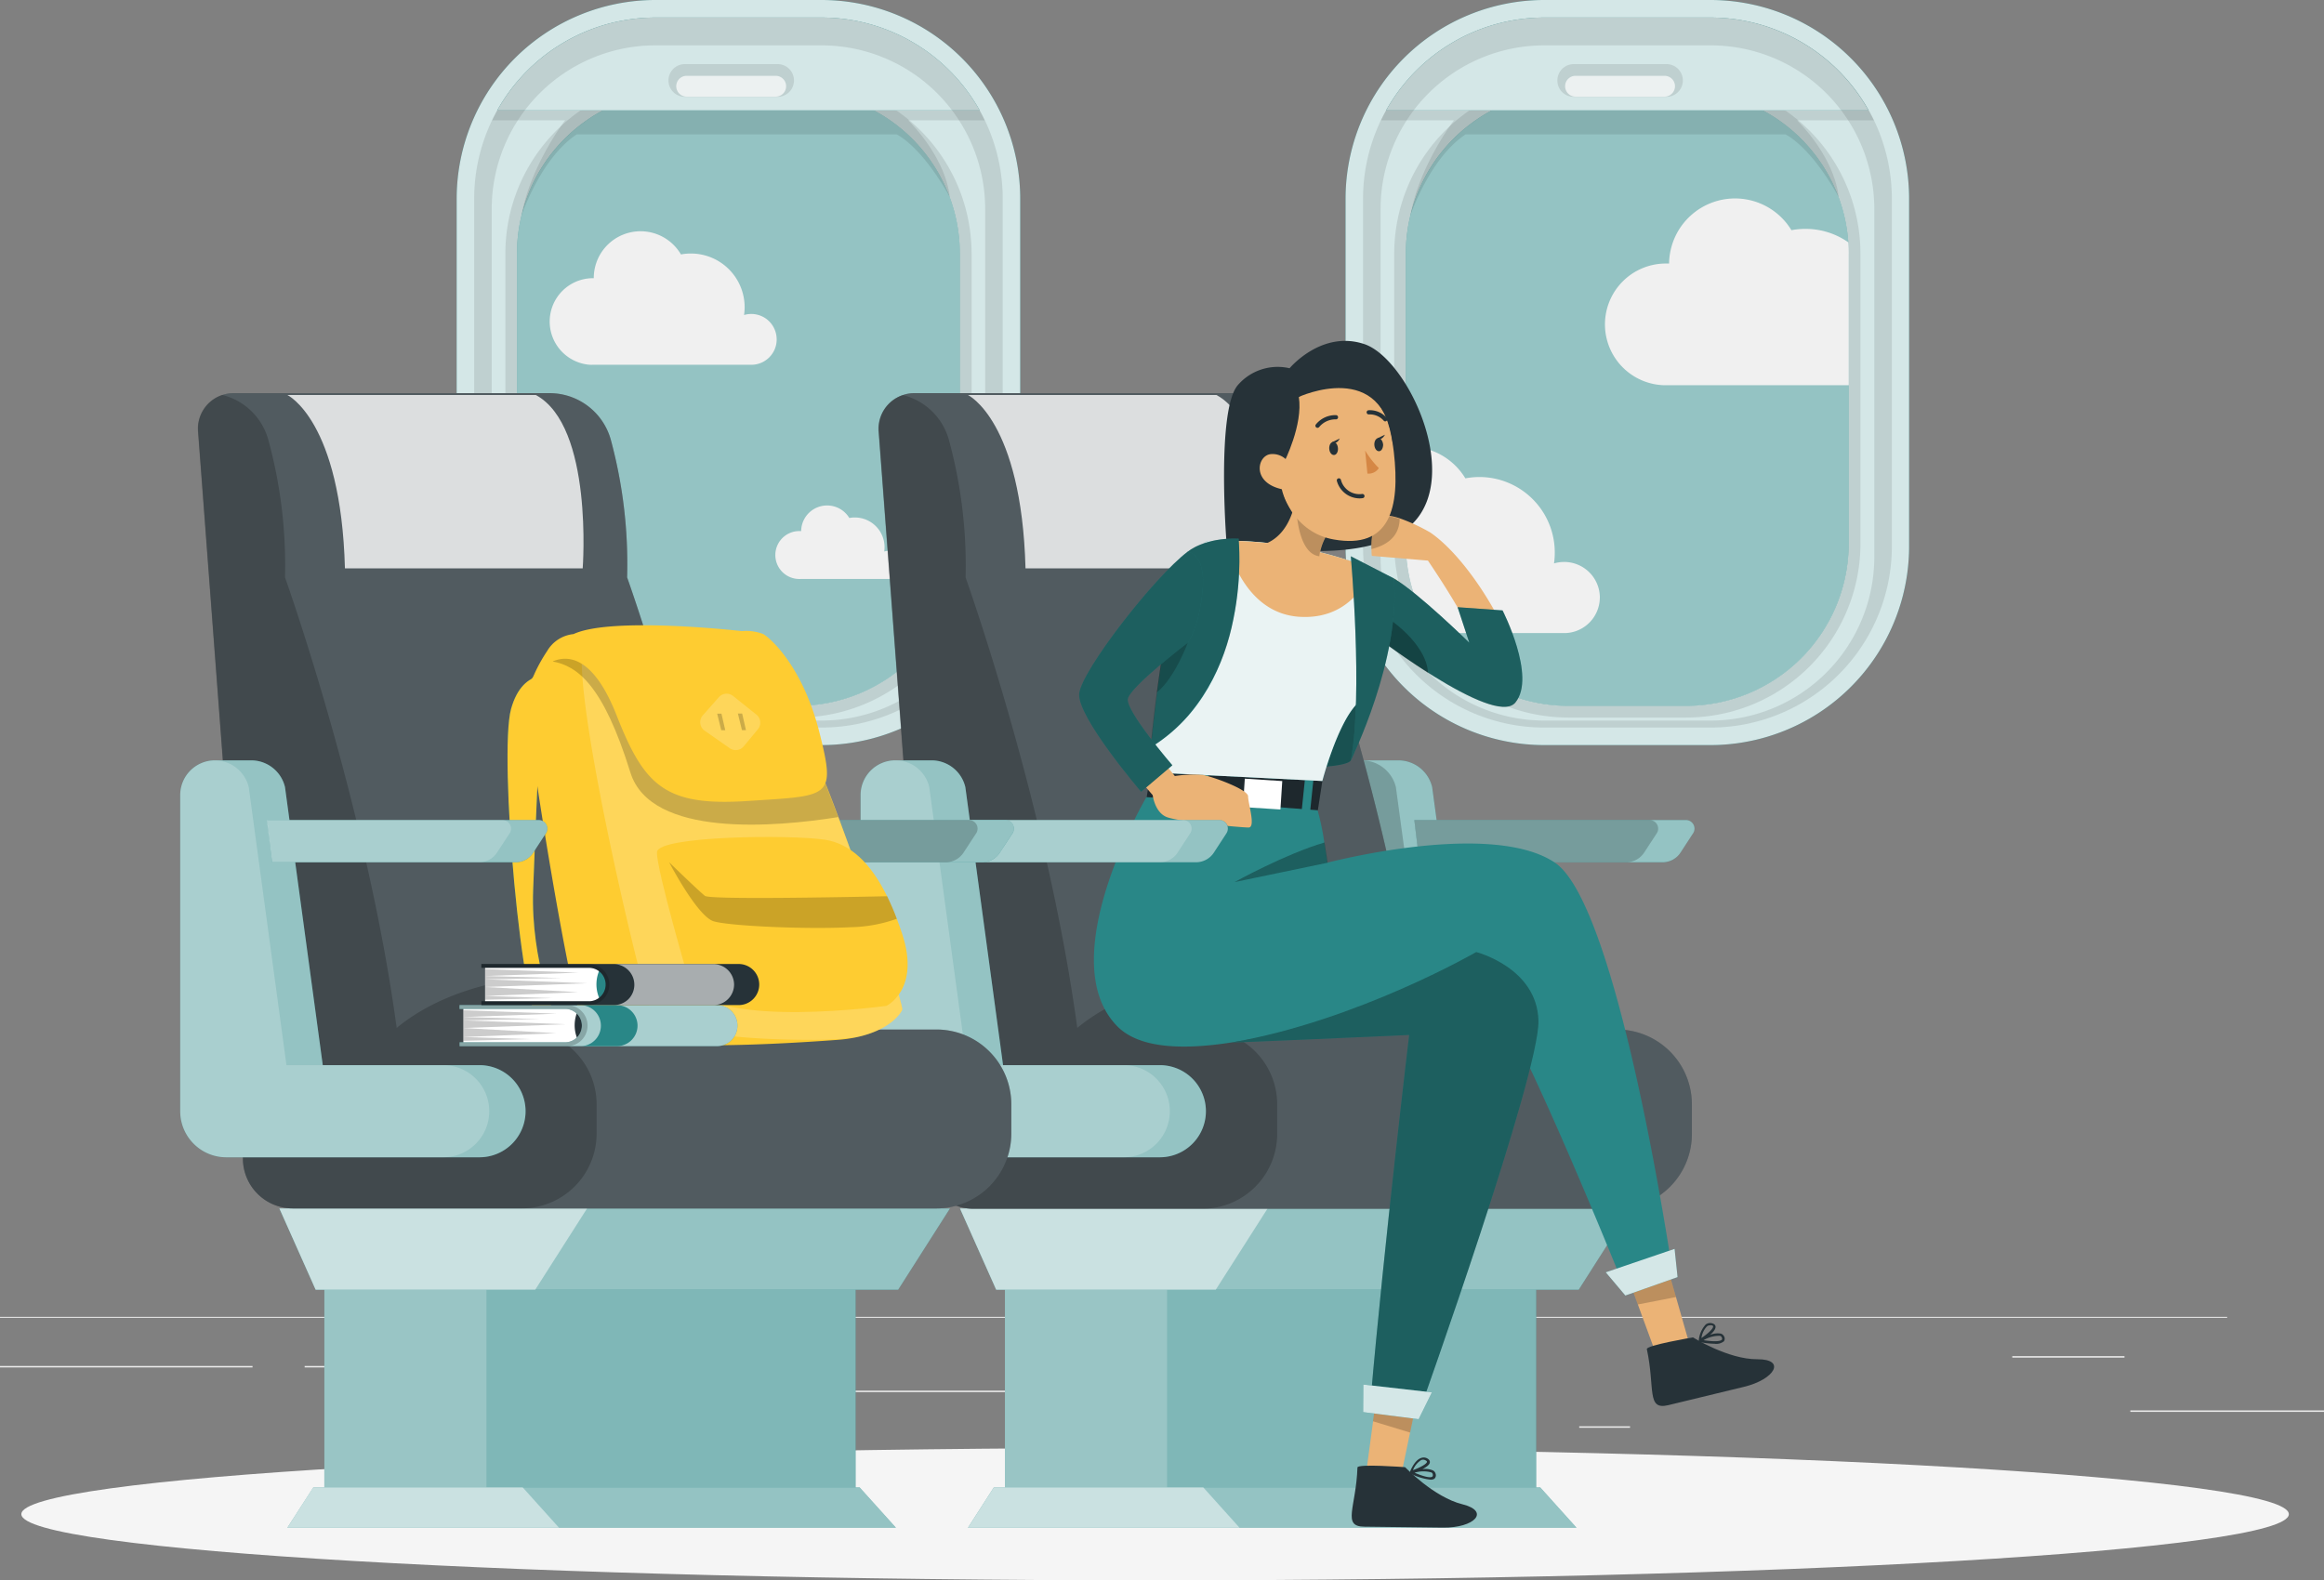 <svg xmlns="http://www.w3.org/2000/svg" xmlns:xlink="http://www.w3.org/1999/xlink" width="348.385" height="236.955" viewBox="0 0 348.385 236.955">
  <rect x="0" y="0" width="348.385" height="236.955" fill="#808080" stroke="none"/>
  <defs>
    <clipPath id="clip-path">
      <rect id="Rectángulo_2348" data-name="Rectángulo 2348" width="348.385" height="236.955" fill="none"/>
    </clipPath>
    <clipPath id="clip-path-3">
      <rect id="Rectángulo_2253" data-name="Rectángulo 2253" width="84.484" height="111.719" fill="none"/>
    </clipPath>
    <clipPath id="clip-path-4">
      <rect id="Rectángulo_2254" data-name="Rectángulo 2254" width="69.898" height="95.66" fill="none"/>
    </clipPath>
    <clipPath id="clip-path-5">
      <rect id="Rectángulo_2255" data-name="Rectángulo 2255" width="66.4" height="92.171" fill="none"/>
    </clipPath>
    <clipPath id="clip-path-6">
      <rect id="Rectángulo_2256" data-name="Rectángulo 2256" width="73.895" height="29.663" fill="none"/>
    </clipPath>
    <clipPath id="clip-path-7">
      <rect id="Rectángulo_2257" data-name="Rectángulo 2257" width="72.308" height="13.92" fill="none"/>
    </clipPath>
    <clipPath id="clip-path-8">
      <rect id="Rectángulo_2258" data-name="Rectángulo 2258" width="18.811" height="4.9" fill="none"/>
    </clipPath>
    <clipPath id="clip-path-9">
      <rect id="Rectángulo_2259" data-name="Rectángulo 2259" width="16.471" height="3.121" fill="none"/>
    </clipPath>
    <clipPath id="clip-path-10">
      <rect id="Rectángulo_2260" data-name="Rectángulo 2260" width="79.277" height="106.46" fill="none"/>
    </clipPath>
    <clipPath id="clip-path-14">
      <rect id="Rectángulo_2264" data-name="Rectángulo 2264" width="73.851" height="29.663" fill="none"/>
    </clipPath>
    <clipPath id="clip-path-15">
      <rect id="Rectángulo_2265" data-name="Rectángulo 2265" width="72.317" height="13.92" fill="none"/>
    </clipPath>
    <clipPath id="clip-path-17">
      <rect id="Rectángulo_2267" data-name="Rectángulo 2267" width="16.48" height="3.121" fill="none"/>
    </clipPath>
    <clipPath id="clip-path-18">
      <rect id="Rectángulo_2268" data-name="Rectángulo 2268" width="79.233" height="106.46" fill="none"/>
    </clipPath>
    <clipPath id="clip-path-19">
      <rect id="Rectángulo_2269" data-name="Rectángulo 2269" width="51.77" height="59.519" fill="none"/>
    </clipPath>
    <clipPath id="clip-path-20">
      <rect id="Rectángulo_2270" data-name="Rectángulo 2270" width="46.327" height="59.519" fill="none"/>
    </clipPath>
    <clipPath id="clip-path-21">
      <rect id="Rectángulo_2271" data-name="Rectángulo 2271" width="42.01" height="6.329" fill="none"/>
    </clipPath>
    <clipPath id="clip-path-22">
      <rect id="Rectángulo_2272" data-name="Rectángulo 2272" width="36.559" height="6.329" fill="none"/>
    </clipPath>
    <clipPath id="clip-path-23">
      <rect id="Rectángulo_2275" data-name="Rectángulo 2275" width="79.636" height="33.275" fill="none"/>
    </clipPath>
    <clipPath id="clip-path-24">
      <rect id="Rectángulo_2277" data-name="Rectángulo 2277" width="24.299" height="33.275" fill="none"/>
    </clipPath>
    <clipPath id="clip-path-25">
      <rect id="Rectángulo_2278" data-name="Rectángulo 2278" width="100.516" height="12.184" fill="none"/>
    </clipPath>
    <clipPath id="clip-path-26">
      <rect id="Rectángulo_2279" data-name="Rectángulo 2279" width="46.116" height="12.184" fill="none"/>
    </clipPath>
    <clipPath id="clip-path-27">
      <rect id="Rectángulo_2280" data-name="Rectángulo 2280" width="91.225" height="6.048" fill="none"/>
    </clipPath>
    <clipPath id="clip-path-28">
      <rect id="Rectángulo_2281" data-name="Rectángulo 2281" width="40.708" height="6.048" fill="none"/>
    </clipPath>
    <clipPath id="clip-path-29">
      <rect id="Rectángulo_2282" data-name="Rectángulo 2282" width="81.538" height="98.86" fill="none"/>
    </clipPath>
    <clipPath id="clip-path-30">
      <rect id="Rectángulo_2283" data-name="Rectángulo 2283" width="44.39" height="25.99" fill="none"/>
    </clipPath>
    <clipPath id="clip-path-31">
      <rect id="Rectángulo_2284" data-name="Rectángulo 2284" width="81.538" height="98.579" fill="none"/>
    </clipPath>
    <clipPath id="clip-path-32">
      <rect id="Rectángulo_2285" data-name="Rectángulo 2285" width="115.173" height="26.876" fill="none"/>
    </clipPath>
    <clipPath id="clip-path-33">
      <rect id="Rectángulo_2286" data-name="Rectángulo 2286" width="53.006" height="26.876" fill="none"/>
    </clipPath>
    <clipPath id="clip-path-34">
      <rect id="Rectángulo_2287" data-name="Rectángulo 2287" width="28.388" height="19.731" fill="none"/>
    </clipPath>
    <clipPath id="clip-path-35">
      <rect id="Rectángulo_2288" data-name="Rectángulo 2288" width="4.252" height="4.954" fill="none"/>
    </clipPath>
    <clipPath id="clip-path-36">
      <rect id="Rectángulo_2289" data-name="Rectángulo 2289" width="23.05" height="19.29" fill="none"/>
    </clipPath>
    <clipPath id="clip-path-37">
      <rect id="Rectángulo_2290" data-name="Rectángulo 2290" width="8.915" height="8.371" fill="none"/>
    </clipPath>
    <clipPath id="clip-path-38">
      <rect id="Rectángulo_2291" data-name="Rectángulo 2291" width="8.064" height="8.906" fill="none"/>
    </clipPath>
    <clipPath id="clip-path-39">
      <rect id="Rectángulo_2292" data-name="Rectángulo 2292" width="7.232" height="8.459" fill="none"/>
    </clipPath>
    <clipPath id="clip-path-40">
      <rect id="Rectángulo_2293" data-name="Rectángulo 2293" width="46.013" height="68.399" fill="none"/>
    </clipPath>
    <clipPath id="clip-path-41">
      <rect id="Rectángulo_2294" data-name="Rectángulo 2294" width="13.946" height="5.934" fill="none"/>
    </clipPath>
    <clipPath id="clip-path-42">
      <rect id="Rectángulo_2295" data-name="Rectángulo 2295" width="26.323" height="5.68" fill="none"/>
    </clipPath>
    <clipPath id="clip-path-43">
      <rect id="Rectángulo_2299" data-name="Rectángulo 2299" width="36.448" height="36.031" fill="none"/>
    </clipPath>
    <clipPath id="clip-path-44">
      <rect id="Rectángulo_2300" data-name="Rectángulo 2300" width="6.303" height="10.519" fill="none"/>
    </clipPath>
    <clipPath id="clip-path-45">
      <rect id="Rectángulo_2301" data-name="Rectángulo 2301" width="10.764" height="6.995" fill="none"/>
    </clipPath>
    <clipPath id="clip-path-46">
      <rect id="Rectángulo_2302" data-name="Rectángulo 2302" width="10.308" height="5.198" fill="none"/>
    </clipPath>
    <clipPath id="clip-path-47">
      <rect id="Rectángulo_2303" data-name="Rectángulo 2303" width="13.31" height="31.304" fill="none"/>
    </clipPath>
    <clipPath id="clip-path-48">
      <rect id="Rectángulo_2304" data-name="Rectángulo 2304" width="6.552" height="30.601" fill="none"/>
    </clipPath>
    <clipPath id="clip-path-49">
      <rect id="Rectángulo_2305" data-name="Rectángulo 2305" width="4.637" height="9.296" fill="none"/>
    </clipPath>
    <clipPath id="clip-path-50">
      <rect id="Rectángulo_2306" data-name="Rectángulo 2306" width="18.577" height="36.01" fill="none"/>
    </clipPath>
    <clipPath id="clip-path-53">
      <rect id="Rectángulo_2309" data-name="Rectángulo 2309" width="42.001" height="6.329" fill="none"/>
    </clipPath>
    <clipPath id="clip-path-54">
      <rect id="Rectángulo_2310" data-name="Rectángulo 2310" width="36.566" height="6.329" fill="none"/>
    </clipPath>
    <clipPath id="clip-path-55">
      <rect id="Rectángulo_2311" data-name="Rectángulo 2311" width="51.823" height="59.519" fill="none"/>
    </clipPath>
    <clipPath id="clip-path-56">
      <rect id="Rectángulo_2312" data-name="Rectángulo 2312" width="46.3" height="59.519" fill="none"/>
    </clipPath>
    <clipPath id="clip-path-57">
      <rect id="Rectángulo_2313" data-name="Rectángulo 2313" width="41.992" height="6.329" fill="none"/>
    </clipPath>
    <clipPath id="clip-path-58">
      <rect id="Rectángulo_2314" data-name="Rectángulo 2314" width="36.55" height="6.329" fill="none"/>
    </clipPath>
    <clipPath id="clip-path-59">
      <rect id="Rectángulo_2317" data-name="Rectángulo 2317" width="79.637" height="33.275" fill="none"/>
    </clipPath>
    <clipPath id="clip-path-64">
      <rect id="Rectángulo_2323" data-name="Rectángulo 2323" width="40.717" height="6.048" fill="none"/>
    </clipPath>
    <clipPath id="clip-path-65">
      <rect id="Rectángulo_2324" data-name="Rectángulo 2324" width="81.539" height="98.86" fill="none"/>
    </clipPath>
    <clipPath id="clip-path-66">
      <rect id="Rectángulo_2325" data-name="Rectángulo 2325" width="44.391" height="25.99" fill="none"/>
    </clipPath>
    <clipPath id="clip-path-67">
      <rect id="Rectángulo_2326" data-name="Rectángulo 2326" width="81.539" height="98.579" fill="none"/>
    </clipPath>
    <clipPath id="clip-path-68">
      <rect id="Rectángulo_2327" data-name="Rectángulo 2327" width="115.19" height="26.823" fill="none"/>
    </clipPath>
    <clipPath id="clip-path-69">
      <rect id="Rectángulo_2328" data-name="Rectángulo 2328" width="53.024" height="26.823" fill="none"/>
    </clipPath>
    <clipPath id="clip-path-70">
      <rect id="Rectángulo_2329" data-name="Rectángulo 2329" width="48.044" height="60.826" fill="none"/>
    </clipPath>
    <clipPath id="clip-path-71">
      <rect id="Rectángulo_2330" data-name="Rectángulo 2330" width="42.803" height="28.58" fill="none"/>
    </clipPath>
    <clipPath id="clip-path-72">
      <rect id="Rectángulo_2331" data-name="Rectángulo 2331" width="8.996" height="8.453" fill="none"/>
    </clipPath>
    <clipPath id="clip-path-73">
      <rect id="Rectángulo_2332" data-name="Rectángulo 2332" width="1.21" height="2.481" fill="none"/>
    </clipPath>
    <clipPath id="clip-path-74">
      <rect id="Rectángulo_2333" data-name="Rectángulo 2333" width="1.21" height="2.489" fill="none"/>
    </clipPath>
    <clipPath id="clip-path-75">
      <rect id="Rectángulo_2334" data-name="Rectángulo 2334" width="34.125" height="9.847" fill="none"/>
    </clipPath>
    <clipPath id="clip-path-76">
      <rect id="Rectángulo_2336" data-name="Rectángulo 2336" width="15.34" height="4.584" fill="none"/>
    </clipPath>
    <clipPath id="clip-path-77">
      <rect id="Rectángulo_2337" data-name="Rectángulo 2337" width="41.655" height="6.154" fill="none"/>
    </clipPath>
    <clipPath id="clip-path-78">
      <rect id="Rectángulo_2338" data-name="Rectángulo 2338" width="19.188" height="6.154" fill="none"/>
    </clipPath>
    <clipPath id="clip-path-80">
      <rect id="Rectángulo_2341" data-name="Rectángulo 2341" width="19.188" height="6.162" fill="none"/>
    </clipPath>
    <clipPath id="clip-path-81">
      <rect id="Rectángulo_2342" data-name="Rectángulo 2342" width="18.031" height="6.136" fill="none"/>
    </clipPath>
    <clipPath id="clip-path-84">
      <rect id="Rectángulo_2345" data-name="Rectángulo 2345" width="42.019" height="6.329" fill="none"/>
    </clipPath>
    <clipPath id="clip-path-85">
      <rect id="Rectángulo_2346" data-name="Rectángulo 2346" width="36.577" height="6.329" fill="none"/>
    </clipPath>
  </defs>
  <g id="Grupo_3454" data-name="Grupo 3454" clip-path="url(#clip-path)">
    <rect id="Rectángulo_2246" data-name="Rectángulo 2246" width="333.868" height="0.14" transform="translate(0 197.448)" fill="#ebebeb"/>
    <rect id="Rectángulo_2247" data-name="Rectángulo 2247" width="29.032" height="0.219" transform="translate(319.352 211.473)" fill="#ebebeb"/>
    <rect id="Rectángulo_2248" data-name="Rectángulo 2248" width="7.617" height="0.219" transform="translate(236.736 213.857)" fill="#ebebeb"/>
    <rect id="Rectángulo_2249" data-name="Rectángulo 2249" width="16.821" height="0.219" transform="translate(301.655 203.338)" fill="#ebebeb"/>
    <rect id="Rectángulo_2250" data-name="Rectángulo 2250" width="37.859" height="0.218" transform="translate(0 204.812)" fill="#ebebeb"/>
    <rect id="Rectángulo_2251" data-name="Rectángulo 2251" width="5.549" height="0.218" transform="translate(45.669 204.812)" fill="#ebebeb"/>
    <rect id="Rectángulo_2252" data-name="Rectángulo 2252" width="82.117" height="0.219" transform="translate(69.258 208.51)" fill="#ebebeb"/>
    <g id="Grupo_3453" data-name="Grupo 3453">
      <g id="Grupo_3452" data-name="Grupo 3452" clip-path="url(#clip-path)">
        <path id="Trazado_4132" data-name="Trazado 4132" d="M173.608,247.68c93.865,0,169.958,4.442,169.958,9.923s-76.093,9.923-169.958,9.923S3.65,263.083,3.65,257.6s76.093-9.923,169.958-9.923" transform="translate(-0.451 -30.571)" fill="#f5f5f5"/>
        <path id="Trazado_4133" data-name="Trazado 4133" d="M259.913,0H284.79a29.8,29.8,0,0,1,29.8,29.8V81.916a29.8,29.8,0,0,1-29.8,29.8H259.913a29.8,29.8,0,0,1-29.8-29.8V29.8A29.8,29.8,0,0,1,259.913,0" transform="translate(-28.402)" fill="#298787"/>
        <g id="Grupo_3205" data-name="Grupo 3205" transform="translate(201.708)" opacity="0.8" style="mix-blend-mode: normal;isolation: isolate">
          <g id="Grupo_3204" data-name="Grupo 3204">
            <g id="Grupo_3203" data-name="Grupo 3203" clip-path="url(#clip-path-3)">
              <path id="Trazado_4134" data-name="Trazado 4134" d="M259.913,0H284.79a29.8,29.8,0,0,1,29.8,29.8V81.916a29.8,29.8,0,0,1-29.8,29.8H259.913a29.8,29.8,0,0,1-29.8-29.8V29.8A29.8,29.8,0,0,1,259.913,0" transform="translate(-230.11)" fill="#fff"/>
            </g>
          </g>
        </g>
        <g id="Grupo_3208" data-name="Grupo 3208" transform="translate(209.001 11.93)" opacity="0.1" style="mix-blend-mode: normal;isolation: isolate">
          <g id="Grupo_3207" data-name="Grupo 3207">
            <g id="Grupo_3206" data-name="Grupo 3206" clip-path="url(#clip-path-4)">
              <path id="Trazado_4135" data-name="Trazado 4135" d="M308.328,39.714V83.166a26.1,26.1,0,0,1-26.1,26.1H264.534a26.1,26.1,0,0,1-26.1-26.1V39.714a26.1,26.1,0,0,1,26.1-26.1h17.689a26.1,26.1,0,0,1,26.1,26.1" transform="translate(-238.43 -13.61)"/>
            </g>
          </g>
        </g>
        <path id="Trazado_4136" data-name="Trazado 4136" d="M264.771,15.61H282.46a24.352,24.352,0,0,1,24.351,24.351V83.413a24.352,24.352,0,0,1-24.351,24.351H264.771A24.352,24.352,0,0,1,240.42,83.413V39.961A24.352,24.352,0,0,1,264.771,15.61" transform="translate(-29.675 -1.927)" fill="#298787"/>
        <g id="Grupo_3211" data-name="Grupo 3211" transform="translate(210.745 13.683)" opacity="0.5" style="mix-blend-mode: normal;isolation: isolate">
          <g id="Grupo_3210" data-name="Grupo 3210">
            <g id="Grupo_3209" data-name="Grupo 3209" clip-path="url(#clip-path-5)">
              <path id="Trazado_4137" data-name="Trazado 4137" d="M306.82,39.961V83.413a24.36,24.36,0,0,1-24.351,24.369H264.78A24.369,24.369,0,0,1,240.42,83.43V39.961A24.36,24.36,0,0,1,264.78,15.61h17.68a24.351,24.351,0,0,1,24.3,22.677c.044.552.061,1.122.061,1.674" transform="translate(-240.42 -15.61)" fill="#fff"/>
            </g>
          </g>
        </g>
        <g id="Grupo_3214" data-name="Grupo 3214" transform="translate(207.02 2.638)" opacity="0.1" style="mix-blend-mode: normal;isolation: isolate">
          <g id="Grupo_3213" data-name="Grupo 3213">
            <g id="Grupo_3212" data-name="Grupo 3212" clip-path="url(#clip-path-6)">
              <path id="Trazado_4138" data-name="Trazado 4138" d="M298.547,18.411c6.013,6.206,6.215,11.483,6.215,11.483-4.3-7.731-7.951-9.371-7.951-9.371H248.845c-5.259,3.506-8.091,11.641-8.266,12.149,1.332-7.46,6.53-14.262,6.53-14.262H236.17a27.173,27.173,0,0,1,24.483-15.4h24.93a27.175,27.175,0,0,1,24.483,15.41Z" transform="translate(-236.17 -3.01)"/>
            </g>
          </g>
        </g>
        <path id="Trazado_4139" data-name="Trazado 4139" d="M309.358,16.92H237.05A27.175,27.175,0,0,1,260.761,3h24.93a27.175,27.175,0,0,1,23.667,13.92" transform="translate(-29.259 -0.37)" fill="#298787"/>
        <g id="Grupo_3217" data-name="Grupo 3217" transform="translate(207.791 2.63)" opacity="0.8" style="mix-blend-mode: normal;isolation: isolate">
          <g id="Grupo_3216" data-name="Grupo 3216">
            <g id="Grupo_3215" data-name="Grupo 3215" clip-path="url(#clip-path-7)">
              <path id="Trazado_4140" data-name="Trazado 4140" d="M309.358,16.92H237.05A27.175,27.175,0,0,1,260.761,3h24.93a27.175,27.175,0,0,1,23.667,13.92" transform="translate(-237.05 -3)" fill="#fff"/>
            </g>
          </g>
        </g>
        <g id="Grupo_3220" data-name="Grupo 3220" transform="translate(233.457 9.616)" opacity="0.1" style="mix-blend-mode: normal;isolation: isolate">
          <g id="Grupo_3219" data-name="Grupo 3219">
            <g id="Grupo_3218" data-name="Grupo 3218" clip-path="url(#clip-path-8)">
              <path id="Trazado_4141" data-name="Trazado 4141" d="M266.33,13.416h0a2.446,2.446,0,0,0,2.437,2.454H282.7a2.446,2.446,0,0,0,2.446-2.446v-.009A2.446,2.446,0,0,0,282.7,10.97h-13.92a2.446,2.446,0,0,0-2.446,2.446" transform="translate(-266.33 -10.97)"/>
            </g>
          </g>
        </g>
        <g id="Grupo_3223" data-name="Grupo 3223" transform="translate(234.623 11.369)" opacity="0.7" style="mix-blend-mode: normal;isolation: isolate">
          <g id="Grupo_3222" data-name="Grupo 3222">
            <g id="Grupo_3221" data-name="Grupo 3221" clip-path="url(#clip-path-9)">
              <path id="Trazado_4142" data-name="Trazado 4142" d="M282.57,16.091H269.22a1.56,1.56,0,1,1,0-3.121h13.35a1.56,1.56,0,1,1,0,3.121" transform="translate(-267.66 -12.97)" fill="#fff"/>
            </g>
          </g>
        </g>
        <g id="Grupo_3226" data-name="Grupo 3226" transform="translate(204.329 2.63)" opacity="0.1" style="mix-blend-mode: normal;isolation: isolate">
          <g id="Grupo_3225" data-name="Grupo 3225">
            <g id="Grupo_3224" data-name="Grupo 3224" clip-path="url(#clip-path-10)">
              <path id="Trazado_4143" data-name="Trazado 4143" d="M285.2,3h-24.93A27.174,27.174,0,0,0,233.1,30.174V82.286a27.174,27.174,0,0,0,27.174,27.174H285.2a27.174,27.174,0,0,0,27.174-27.174V30.174A27.174,27.174,0,0,0,285.2,3m24.544,80.864A24.544,24.544,0,0,1,285.2,108.408h-24.93A24.544,24.544,0,0,1,235.73,83.864V31.716A24.544,24.544,0,0,1,260.274,7.172H285.2a24.544,24.544,0,0,1,24.544,24.544Z" transform="translate(-233.1 -3)"/>
            </g>
          </g>
        </g>
        <path id="Trazado_4144" data-name="Trazado 4144" d="M311.03,42.224V61.947H283.935a9.125,9.125,0,1,1-.565-18.241q.283-.009.565,0h.158A9.888,9.888,0,0,1,302.431,38.7a11.658,11.658,0,0,1,2.1-.193,11.181,11.181,0,0,1,6.443,2.025c.044.57.061,1.14.061,1.692" transform="translate(-33.884 -4.19)" fill="#f0f0f0"/>
        <path id="Trazado_4145" data-name="Trazado 4145" d="M269.5,99.013a5.347,5.347,0,0,1-5.181,5.338H244.47a24.176,24.176,0,0,1-4.05-13.438V76.389a4.419,4.419,0,0,1,.482,0,9.869,9.869,0,0,1,8.441,4.76,11.813,11.813,0,0,1,2.086-.2,11.317,11.317,0,0,1,11.317,11.317v.009a11.035,11.035,0,0,1-.114,1.63,5.476,5.476,0,0,1,1.534-.219,5.347,5.347,0,0,1,5.338,5.33" transform="translate(-29.675 -9.428)" fill="#f0f0f0"/>
        <path id="Trazado_4146" data-name="Trazado 4146" d="M107.9,0h24.877a29.8,29.8,0,0,1,29.8,29.8V81.916a29.8,29.8,0,0,1-29.8,29.8H107.9a29.8,29.8,0,0,1-29.8-29.8V29.8A29.8,29.8,0,0,1,107.9,0" transform="translate(-9.64)" fill="#298787"/>
        <g id="Grupo_3229" data-name="Grupo 3229" transform="translate(68.46)" opacity="0.8" style="mix-blend-mode: normal;isolation: isolate">
          <g id="Grupo_3228" data-name="Grupo 3228">
            <g id="Grupo_3227" data-name="Grupo 3227" clip-path="url(#clip-path-3)">
              <path id="Trazado_4147" data-name="Trazado 4147" d="M107.9,0h24.877a29.8,29.8,0,0,1,29.8,29.8V81.916a29.8,29.8,0,0,1-29.8,29.8H107.9a29.8,29.8,0,0,1-29.8-29.8V29.8A29.8,29.8,0,0,1,107.9,0" transform="translate(-78.1)" fill="#fff"/>
            </g>
          </g>
        </g>
        <g id="Grupo_3232" data-name="Grupo 3232" transform="translate(75.753 11.93)" opacity="0.1" style="mix-blend-mode: normal;isolation: isolate">
          <g id="Grupo_3231" data-name="Grupo 3231">
            <g id="Grupo_3230" data-name="Grupo 3230" clip-path="url(#clip-path-4)">
              <path id="Trazado_4148" data-name="Trazado 4148" d="M156.318,39.714V83.166a26.1,26.1,0,0,1-26.1,26.1H112.524a26.1,26.1,0,0,1-26.1-26.1V39.714a26.1,26.1,0,0,1,26.1-26.1h17.689a26.1,26.1,0,0,1,26.1,26.1" transform="translate(-86.42 -13.61)"/>
            </g>
          </g>
        </g>
        <path id="Trazado_4149" data-name="Trazado 4149" d="M112.761,15.61H130.45A24.352,24.352,0,0,1,154.8,39.961V83.413a24.352,24.352,0,0,1-24.351,24.351H112.761A24.352,24.352,0,0,1,88.41,83.413V39.961A24.352,24.352,0,0,1,112.761,15.61" transform="translate(-10.912 -1.927)" fill="#298787"/>
        <g id="Grupo_3235" data-name="Grupo 3235" transform="translate(77.498 13.683)" opacity="0.5" style="mix-blend-mode: normal;isolation: isolate">
          <g id="Grupo_3234" data-name="Grupo 3234">
            <g id="Grupo_3233" data-name="Grupo 3233" clip-path="url(#clip-path-5)">
              <path id="Trazado_4150" data-name="Trazado 4150" d="M154.81,39.961V83.413a24.36,24.36,0,0,1-24.351,24.369H112.77A24.369,24.369,0,0,1,88.41,83.43V39.961A24.36,24.36,0,0,1,112.77,15.61h17.68a24.351,24.351,0,0,1,24.3,22.677c.044.552.061,1.122.061,1.674" transform="translate(-88.41 -15.61)" fill="#fff"/>
            </g>
          </g>
        </g>
        <g id="Grupo_3238" data-name="Grupo 3238" transform="translate(73.772 2.638)" opacity="0.1" style="mix-blend-mode: normal;isolation: isolate">
          <g id="Grupo_3237" data-name="Grupo 3237">
            <g id="Grupo_3236" data-name="Grupo 3236" clip-path="url(#clip-path-14)">
              <path id="Trazado_4151" data-name="Trazado 4151" d="M146.537,18.411c6.013,6.206,6.215,11.483,6.215,11.483-4.3-7.731-7.951-9.371-7.951-9.371H96.835c-5.259,3.506-8.091,11.641-8.266,12.149,1.332-7.46,6.53-14.262,6.53-14.262H84.16a27.173,27.173,0,0,1,24.483-15.4h24.886a27.175,27.175,0,0,1,24.483,15.41Z" transform="translate(-84.16 -3.01)"/>
            </g>
          </g>
        </g>
        <path id="Trazado_4152" data-name="Trazado 4152" d="M157.357,16.92H85.04A27.175,27.175,0,0,1,108.751,3h24.886a27.174,27.174,0,0,1,23.72,13.92" transform="translate(-10.496 -0.37)" fill="#298787"/>
        <g id="Grupo_3241" data-name="Grupo 3241" transform="translate(74.544 2.63)" opacity="0.8" style="mix-blend-mode: normal;isolation: isolate">
          <g id="Grupo_3240" data-name="Grupo 3240">
            <g id="Grupo_3239" data-name="Grupo 3239" clip-path="url(#clip-path-15)">
              <path id="Trazado_4153" data-name="Trazado 4153" d="M157.357,16.92H85.04A27.175,27.175,0,0,1,108.751,3h24.886a27.174,27.174,0,0,1,23.72,13.92" transform="translate(-85.04 -3)" fill="#fff"/>
            </g>
          </g>
        </g>
        <g id="Grupo_3244" data-name="Grupo 3244" transform="translate(100.21 9.616)" opacity="0.1" style="mix-blend-mode: normal;isolation: isolate">
          <g id="Grupo_3243" data-name="Grupo 3243">
            <g id="Grupo_3242" data-name="Grupo 3242" clip-path="url(#clip-path-8)">
              <path id="Trazado_4154" data-name="Trazado 4154" d="M114.32,13.416h0a2.446,2.446,0,0,0,2.437,2.454h13.929a2.445,2.445,0,0,0,2.446-2.446v-.009a2.445,2.445,0,0,0-2.446-2.446h-13.92a2.445,2.445,0,0,0-2.446,2.446" transform="translate(-114.32 -10.97)"/>
            </g>
          </g>
        </g>
        <g id="Grupo_3247" data-name="Grupo 3247" transform="translate(101.375 11.369)" opacity="0.7" style="mix-blend-mode: normal;isolation: isolate">
          <g id="Grupo_3246" data-name="Grupo 3246">
            <g id="Grupo_3245" data-name="Grupo 3245" clip-path="url(#clip-path-17)">
              <path id="Trazado_4155" data-name="Trazado 4155" d="M130.56,16.091H117.21a1.56,1.56,0,0,1,0-3.121h13.35a1.56,1.56,0,1,1,0,3.121" transform="translate(-115.65 -12.97)" fill="#fff"/>
            </g>
          </g>
        </g>
        <g id="Grupo_3250" data-name="Grupo 3250" transform="translate(71.081 2.63)" opacity="0.1" style="mix-blend-mode: normal;isolation: isolate">
          <g id="Grupo_3249" data-name="Grupo 3249">
            <g id="Grupo_3248" data-name="Grupo 3248" clip-path="url(#clip-path-18)">
              <path id="Trazado_4156" data-name="Trazado 4156" d="M133.15,3H108.264A27.174,27.174,0,0,0,81.09,30.174V82.286a27.174,27.174,0,0,0,27.174,27.174H133.15a27.174,27.174,0,0,0,27.174-27.174V30.174A27.174,27.174,0,0,0,133.15,3m24.544,80.864a24.544,24.544,0,0,1-24.544,24.544H108.264A24.544,24.544,0,0,1,83.72,83.864V31.716A24.544,24.544,0,0,1,108.264,7.172H133.15a24.544,24.544,0,0,1,24.544,24.544Z" transform="translate(-81.09 -3)"/>
            </g>
          </g>
        </g>
        <path id="Trazado_4157" data-name="Trazado 4157" d="M127.995,55.758a3.8,3.8,0,0,0-3.8-3.8,3.711,3.711,0,0,0-1.087.158,8.513,8.513,0,0,0,.088-1.166,8.055,8.055,0,0,0-8.056-8.056,7.589,7.589,0,0,0-1.49.14,7.013,7.013,0,0,0-13.07,3.559h-.114a6.5,6.5,0,0,0-.477,12.982c.159.006.318.006.477,0h23.825a3.8,3.8,0,0,0,3.708-3.813" transform="translate(-11.569 -4.882)" fill="#f0f0f0"/>
        <path id="Trazado_4158" data-name="Trazado 4158" d="M151.624,95.374a2.112,2.112,0,0,0-2.1-2.1,2.277,2.277,0,0,0-.6.088,5.179,5.179,0,0,0,.044-.649,4.453,4.453,0,0,0-4.453-4.453,4.193,4.193,0,0,0-.824.079,3.892,3.892,0,0,0-7.223,1.964h-.07a3.594,3.594,0,1,0-.355,7.179,3.422,3.422,0,0,0,.355,0h13.192a2.1,2.1,0,0,0,2.042-2.1" transform="translate(-16.369 -10.671)" fill="#f0f0f0"/>
        <path id="Trazado_4159" data-name="Trazado 4159" d="M271.863,175.764h-23.5l-5.654-41.69a5.206,5.206,0,0,0-5.067-4.015h-5.435A5.206,5.206,0,0,0,227,135.267v47.4a6.907,6.907,0,0,0,6.907,6.907h37.956a6.907,6.907,0,0,0,0-13.815Z" transform="translate(-28.018 -16.053)" fill="#298787"/>
        <g id="Grupo_3253" data-name="Grupo 3253" transform="translate(198.982 114.007)" opacity="0.5" style="mix-blend-mode: normal;isolation: isolate">
          <g id="Grupo_3252" data-name="Grupo 3252">
            <g id="Grupo_3251" data-name="Grupo 3251" clip-path="url(#clip-path-19)">
              <path id="Trazado_4160" data-name="Trazado 4160" d="M271.863,175.764h-23.5l-5.654-41.69a5.206,5.206,0,0,0-5.067-4.015h-5.435A5.206,5.206,0,0,0,227,135.267v47.4a6.907,6.907,0,0,0,6.907,6.907h37.956a6.907,6.907,0,0,0,0-13.815Z" transform="translate(-227 -130.06)" fill="#fff"/>
            </g>
          </g>
        </g>
        <g id="Grupo_3256" data-name="Grupo 3256" transform="translate(198.982 114.007)" opacity="0.2" style="mix-blend-mode: normal;isolation: isolate">
          <g id="Grupo_3255" data-name="Grupo 3255">
            <g id="Grupo_3254" data-name="Grupo 3254" clip-path="url(#clip-path-20)">
              <path id="Trazado_4161" data-name="Trazado 4161" d="M266.419,175.764H242.927l-5.654-41.69a5.26,5.26,0,0,0-5.067-4.015A5.206,5.206,0,0,0,227,135.267v47.4a6.907,6.907,0,0,0,6.907,6.907h32.512a6.907,6.907,0,1,0,0-13.815" transform="translate(-227 -130.06)"/>
            </g>
          </g>
        </g>
        <path id="Trazado_4162" data-name="Trazado 4162" d="M241.87,140.27h40.708a1.28,1.28,0,0,1,1.069,1.99l-1.885,2.893a3.2,3.2,0,0,1-2.682,1.455H242.633Z" transform="translate(-29.854 -17.313)" fill="#298787"/>
        <g id="Grupo_3259" data-name="Grupo 3259" transform="translate(212.008 122.957)" opacity="0.5" style="mix-blend-mode: normal;isolation: isolate">
          <g id="Grupo_3258" data-name="Grupo 3258">
            <g id="Grupo_3257" data-name="Grupo 3257" clip-path="url(#clip-path-21)">
              <path id="Trazado_4163" data-name="Trazado 4163" d="M283.655,142.26l-1.885,2.893a3.21,3.21,0,0,1-2.682,1.446H242.631l-.771-6.329h40.717a1.28,1.28,0,0,1,1.078,1.99" transform="translate(-241.86 -140.27)" fill="#fff"/>
            </g>
          </g>
        </g>
        <g id="Grupo_3262" data-name="Grupo 3262" transform="translate(212.008 122.957)" opacity="0.2" style="mix-blend-mode: normal;isolation: isolate">
          <g id="Grupo_3261" data-name="Grupo 3261">
            <g id="Grupo_3260" data-name="Grupo 3260" clip-path="url(#clip-path-22)">
              <path id="Trazado_4164" data-name="Trazado 4164" d="M278.211,142.26l-1.893,2.893a3.19,3.19,0,0,1-2.682,1.446h-31l-.771-6.329h35.273a1.288,1.288,0,0,1,1.078,1.99" transform="translate(-241.86 -140.27)"/>
            </g>
          </g>
        </g>
        <rect id="Rectángulo_2273" data-name="Rectángulo 2273" width="79.636" height="33.275" transform="translate(150.648 191.136)" fill="#298787"/>
        <g id="Grupo_3265" data-name="Grupo 3265" transform="translate(150.648 191.136)" opacity="0.4" style="mix-blend-mode: normal;isolation: isolate">
          <g id="Grupo_3264" data-name="Grupo 3264">
            <g id="Grupo_3263" data-name="Grupo 3263" clip-path="url(#clip-path-23)">
              <rect id="Rectángulo_2274" data-name="Rectángulo 2274" width="79.636" height="33.275" fill="#fff"/>
            </g>
          </g>
        </g>
        <g id="Grupo_3268" data-name="Grupo 3268" transform="translate(150.648 191.136)" opacity="0.2" style="mix-blend-mode: normal;isolation: isolate">
          <g id="Grupo_3267" data-name="Grupo 3267">
            <g id="Grupo_3266" data-name="Grupo 3266" clip-path="url(#clip-path-24)">
              <rect id="Rectángulo_2276" data-name="Rectángulo 2276" width="24.299" height="33.275" fill="#fff"/>
            </g>
          </g>
        </g>
        <path id="Trazado_4165" data-name="Trazado 4165" d="M264.685,206.71H164.16L169.6,218.9h87.315Z" transform="translate(-20.262 -25.514)" fill="#298787"/>
        <g id="Grupo_3271" data-name="Grupo 3271" transform="translate(143.907 181.196)" opacity="0.5" style="mix-blend-mode: normal;isolation: isolate">
          <g id="Grupo_3270" data-name="Grupo 3270">
            <g id="Grupo_3269" data-name="Grupo 3269" clip-path="url(#clip-path-25)">
              <path id="Trazado_4166" data-name="Trazado 4166" d="M264.686,206.71l-7.766,12.184H169.6L164.17,206.71Z" transform="translate(-164.17 -206.71)" fill="#fff"/>
            </g>
          </g>
        </g>
        <g id="Grupo_3274" data-name="Grupo 3274" transform="translate(143.907 181.196)" opacity="0.5" style="mix-blend-mode: normal;isolation: isolate">
          <g id="Grupo_3273" data-name="Grupo 3273">
            <g id="Grupo_3272" data-name="Grupo 3272" clip-path="url(#clip-path-26)">
              <path id="Trazado_4167" data-name="Trazado 4167" d="M210.286,206.71l-7.775,12.184H169.6L164.17,206.71Z" transform="translate(-164.17 -206.71)" fill="#fff"/>
            </g>
          </g>
        </g>
        <path id="Trazado_4168" data-name="Trazado 4168" d="M251.321,254.42h-81.9l-3.883,6.048h91.225Z" transform="translate(-20.432 -31.403)" fill="#298787"/>
        <g id="Grupo_3277" data-name="Grupo 3277" transform="translate(145.108 223.017)" opacity="0.5" style="mix-blend-mode: normal;isolation: isolate">
          <g id="Grupo_3276" data-name="Grupo 3276">
            <g id="Grupo_3275" data-name="Grupo 3275" clip-path="url(#clip-path-27)">
              <path id="Trazado_4169" data-name="Trazado 4169" d="M256.765,260.468H165.54l3.883-6.048h81.9Z" transform="translate(-165.54 -254.42)" fill="#fff"/>
            </g>
          </g>
        </g>
        <g id="Grupo_3280" data-name="Grupo 3280" transform="translate(145.108 223.017)" opacity="0.5" style="mix-blend-mode: normal;isolation: isolate">
          <g id="Grupo_3279" data-name="Grupo 3279">
            <g id="Grupo_3278" data-name="Grupo 3278" clip-path="url(#clip-path-28)">
              <path id="Trazado_4170" data-name="Trazado 4170" d="M206.248,260.468H165.54l3.883-6.048h31.39Z" transform="translate(-165.54 -254.42)" fill="#fff"/>
            </g>
          </g>
        </g>
        <path id="Trazado_4171" data-name="Trazado 4171" d="M231.8,166.11H157.29l-7.013-93.1a5.33,5.33,0,0,1,3.638-5.479,4.97,4.97,0,0,1,1.7-.281h47.335a9.538,9.538,0,0,1,9.213,7.013,71.884,71.884,0,0,1,2.419,20.608s11.211,31.311,16.146,63.376c.421,2.638.763,5.259,1.069,7.863" transform="translate(-18.547 -8.301)" fill="#263238"/>
        <g id="Grupo_3283" data-name="Grupo 3283" transform="translate(131.714 58.949)" opacity="0.2" style="mix-blend-mode: normal;isolation: isolate">
          <g id="Grupo_3282" data-name="Grupo 3282">
            <g id="Grupo_3281" data-name="Grupo 3281" clip-path="url(#clip-path-29)">
              <path id="Trazado_4172" data-name="Trazado 4172" d="M231.8,166.11H157.29l-7.013-93.1a5.33,5.33,0,0,1,3.638-5.479,4.97,4.97,0,0,1,1.7-.281h47.335a9.538,9.538,0,0,1,9.213,7.013,71.884,71.884,0,0,1,2.419,20.608s11.211,31.311,16.146,63.376c.421,2.638.763,5.259,1.069,7.863" transform="translate(-150.261 -67.25)" fill="#fff"/>
            </g>
          </g>
        </g>
        <g id="Grupo_3286" data-name="Grupo 3286" transform="translate(145.108 59.23)" opacity="0.8" style="mix-blend-mode: normal;isolation: isolate">
          <g id="Grupo_3285" data-name="Grupo 3285">
            <g id="Grupo_3284" data-name="Grupo 3284" clip-path="url(#clip-path-30)">
              <path id="Trazado_4173" data-name="Trazado 4173" d="M165.54,67.57s8.029,3.8,8.625,25.99h35.641s1.639-21.309-7.013-25.99Z" transform="translate(-165.54 -67.57)" fill="#fff"/>
            </g>
          </g>
        </g>
        <g id="Grupo_3289" data-name="Grupo 3289" transform="translate(131.671 59.23)" opacity="0.2" style="mix-blend-mode: normal;isolation: isolate">
          <g id="Grupo_3288" data-name="Grupo 3288">
            <g id="Grupo_3287" data-name="Grupo 3287" clip-path="url(#clip-path-31)">
              <path id="Trazado_4174" data-name="Trazado 4174" d="M230.723,158.3c-4.777-1.9-11.483-3.506-20.722-3.813-16.532-.587-25.587,4.339-29.97,7.977-4.541-33.467-16.743-67.54-16.743-67.54A71.6,71.6,0,0,0,160.8,74.346a9.537,9.537,0,0,0-6.934-6.776,5.33,5.33,0,0,0-3.638,5.479l7.013,93.1h74.509c-.263-2.6-.6-5.224-1.026-7.845" transform="translate(-150.211 -67.57)"/>
            </g>
          </g>
        </g>
        <path id="Trazado_4175" data-name="Trazado 4175" d="M273.123,187.32V191.7a11.221,11.221,0,0,1-11.168,11.273H165.418a7.477,7.477,0,0,1-7.468-7.486V176.1H261.9a11.22,11.22,0,0,1,11.22,11.22" transform="translate(-19.496 -21.736)" fill="#263238"/>
        <g id="Grupo_3292" data-name="Grupo 3292" transform="translate(138.454 154.364)" opacity="0.2" style="mix-blend-mode: normal;isolation: isolate">
          <g id="Grupo_3291" data-name="Grupo 3291">
            <g id="Grupo_3290" data-name="Grupo 3290" clip-path="url(#clip-path-32)">
              <path id="Trazado_4176" data-name="Trazado 4176" d="M273.123,187.32V191.7a11.221,11.221,0,0,1-11.168,11.273H165.418a7.477,7.477,0,0,1-7.468-7.486V176.1H261.9a11.22,11.22,0,0,1,11.22,11.22" transform="translate(-157.95 -176.1)" fill="#fff"/>
            </g>
          </g>
        </g>
        <g id="Grupo_3295" data-name="Grupo 3295" transform="translate(138.454 154.364)" opacity="0.2" style="mix-blend-mode: normal;isolation: isolate">
          <g id="Grupo_3294" data-name="Grupo 3294">
            <g id="Grupo_3293" data-name="Grupo 3293" clip-path="url(#clip-path-33)">
              <path id="Trazado_4177" data-name="Trazado 4177" d="M210.956,187.32V191.7a11.229,11.229,0,0,1-11.185,11.273H165.418a7.477,7.477,0,0,1-7.468-7.486V176.1h41.777a11.229,11.229,0,0,1,11.229,11.22" transform="translate(-157.95 -176.1)"/>
            </g>
          </g>
        </g>
        <path id="Trazado_4178" data-name="Trazado 4178" d="M227.36,127.453c-.877,1.928-24.474,1.28-25.859,0s20.713-18.741,25.368-18.513,3.024,12.991.491,18.513" transform="translate(-24.863 -13.446)" fill="#298787"/>
        <g id="Grupo_3298" data-name="Grupo 3298" transform="translate(176.576 95.491)" opacity="0.4" style="mix-blend-mode: normal;isolation: isolate">
          <g id="Grupo_3297" data-name="Grupo 3297">
            <g id="Grupo_3296" data-name="Grupo 3296" clip-path="url(#clip-path-34)">
              <path id="Trazado_4179" data-name="Trazado 4179" d="M227.36,127.453c-.877,1.928-24.474,1.28-25.859,0s20.713-18.741,25.368-18.513,3.024,12.991.491,18.513" transform="translate(-201.439 -108.937)"/>
            </g>
          </g>
        </g>
        <path id="Trazado_4180" data-name="Trazado 4180" d="M219.157,62.412s4.795-5.777,11.211-3.62,14.656,19.548,7.205,26.937-27.893,2.516-27.893,2.516-1.49-19.46,1.692-23.273a7.888,7.888,0,0,1,7.784-2.56" transform="translate(-25.838 -7.197)" fill="#263238"/>
        <path id="Trazado_4181" data-name="Trazado 4181" d="M243.006,94.94s7.013,10.247,7.013,12.78c0,.228-.964,1.525-5.33-3.129-2.77-2.954-4.926-5.961-6.828-7.013L237.37,99,235.3,105.03s2.051,1.753,4.9,3.8c4.918,3.585,12.219,8.152,15.419,6.434,4.164-2.226-4.821-19.469-12.272-24.544a27.975,27.975,0,0,0-4.567-2.121c-1.525-.5-2.945-.657-3.41.219a9.34,9.34,0,0,0-.833,4.3,9.047,9.047,0,0,0,.061,1.113Z" transform="translate(-28.948 -10.886)" fill="#ebb376"/>
        <g id="Grupo_3301" data-name="Grupo 3301" transform="translate(205.573 77.374)" opacity="0.2" style="mix-blend-mode: normal;isolation: isolate">
          <g id="Grupo_3300" data-name="Grupo 3300">
            <g id="Grupo_3299" data-name="Grupo 3299" clip-path="url(#clip-path-35)">
              <path id="Trazado_4182" data-name="Trazado 4182" d="M238.771,88.7c-.044,1.753-.877,3.69-4.243,4.523a9.378,9.378,0,0,1,.833-4.313c.465-.9,1.885-.736,3.41-.21" transform="translate(-234.519 -88.269)"/>
            </g>
          </g>
        </g>
        <path id="Trazado_4183" data-name="Trazado 4183" d="M237.818,98.93c3.62,2.086,11.325,9.642,11.325,9.642l-1.753-5.321,6.741.482s5.1,9.94,1.92,13.8S234.04,106.8,234.04,106.8Z" transform="translate(-28.887 -12.211)" fill="#298787"/>
        <g id="Grupo_3304" data-name="Grupo 3304" transform="translate(205.162 86.719)" opacity="0.3" style="mix-blend-mode: normal;isolation: isolate">
          <g id="Grupo_3303" data-name="Grupo 3303">
            <g id="Grupo_3302" data-name="Grupo 3302" clip-path="url(#clip-path-36)">
              <path id="Trazado_4184" data-name="Trazado 4184" d="M256.061,117.566c-1.674,2.051-7.74-1.078-13.1-4.479-4.742-3.015-8.915-6.25-8.915-6.25l2.069-4.33,1.7-3.576c3.62,2.086,11.334,9.642,11.334,9.642l-1.753-5.321,6.732.482s5.1,9.949,1.928,13.832" transform="translate(-234.05 -98.93)"/>
            </g>
          </g>
        </g>
        <g id="Grupo_3307" data-name="Grupo 3307" transform="translate(205.162 92.505)" opacity="0.3" style="mix-blend-mode: normal;isolation: isolate">
          <g id="Grupo_3306" data-name="Grupo 3306">
            <g id="Grupo_3305" data-name="Grupo 3305" clip-path="url(#clip-path-37)">
              <path id="Trazado_4185" data-name="Trazado 4185" d="M242.965,113.9c-4.742-3.015-8.915-6.25-8.915-6.25l2.63-2.121s5.987,3.769,6.285,8.371" transform="translate(-234.05 -105.53)"/>
            </g>
          </g>
        </g>
        <path id="Trazado_4186" data-name="Trazado 4186" d="M287.466,227.7l-5.11,1.236-2.586-7.056-2.349-6.416,5.82-2.489,2.244,7.793Z" transform="translate(-34.242 -26.287)" fill="#ebb376"/>
        <path id="Trazado_4187" data-name="Trazado 4187" d="M281.64,230.513c-.123-.561,6.907-1.753,6.907-1.753s5.259,3.3,9.642,3.278,2.63,3.015-1.964,4.129l-11.4,2.761c-3.278.771-1.92-2.525-3.191-8.415" transform="translate(-34.762 -28.236)" fill="#263238"/>
        <path id="Trazado_4188" data-name="Trazado 4188" d="M292.867,229.413a12.546,12.546,0,0,1-2.244-.263h-.061l-.053-.053a.075.075,0,0,1,0-.044.245.245,0,0,1,0-.088,4.1,4.1,0,0,1,1.052-2.446,1.131,1.131,0,0,1,.877-.193c.351.079.543.237.587.473.07.368-.333.877-.824,1.289a2.96,2.96,0,0,1,1.6-.2.78.78,0,0,1,.482.377.692.692,0,0,1,0,.78,1.858,1.858,0,0,1-1.411.368m-1.639-.535c1.131.184,2.49.263,2.752-.088,0,0,.088-.123-.044-.377a.412.412,0,0,0-.254-.193,4.682,4.682,0,0,0-2.454.657m.947-2.227a.705.705,0,0,0-.43.149,3.1,3.1,0,0,0-.833,1.753c.938-.631,1.8-1.411,1.753-1.753,0-.1-.193-.149-.3-.175Z" transform="translate(-35.857 -27.933)" fill="#263238"/>
        <g id="Grupo_3310" data-name="Grupo 3310" transform="translate(243.178 186.683)" opacity="0.2" style="mix-blend-mode: normal;isolation: isolate">
          <g id="Grupo_3309" data-name="Grupo 3309">
            <g id="Grupo_3308" data-name="Grupo 3308" clip-path="url(#clip-path-38)">
              <path id="Trazado_4189" data-name="Trazado 4189" d="M285.484,220.763l-5.715,1.113-2.349-6.416,5.82-2.489Z" transform="translate(-277.42 -212.97)"/>
            </g>
          </g>
        </g>
        <path id="Trazado_4190" data-name="Trazado 4190" d="M273.816,207.428l-7.083,2.63s-18.908-47.273-22.791-47.44-43.452,18.022-53.366,7.933,4.383-34.37,4.383-34.37,23.852-3.41,25.648,1.981a37.5,37.5,0,0,1,1.008,4.83c.272,1.648.456,3.033.456,3.033.736-.184,24.684-6.364,34.116,0,9.634,6.487,17.628,61.4,17.628,61.4" transform="translate(-23.091 -16.677)" fill="#298787"/>
        <path id="Trazado_4191" data-name="Trazado 4191" d="M238.813,250.615l-5.093-1.3.982-7.311.9-6.7,6.3.561-1.639,7.81Z" transform="translate(-28.848 -29.044)" fill="#ebb376"/>
        <path id="Trazado_4192" data-name="Trazado 4192" d="M232.028,250.972c0-.579,7.135-.044,7.135-.044s4.33,4.506,8.573,5.557,1.832,3.576-2.928,3.506l-11.755-.14c-3.384-.026-1.236-2.875-1.026-8.88" transform="translate(-28.532 -30.944)" fill="#263238"/>
        <path id="Trazado_4193" data-name="Trazado 4193" d="M244.116,252.623a8.761,8.761,0,0,1-2.963-.938h-.044a.189.189,0,0,1,0-.07.136.136,0,0,1,0-.088c0-.079.649-1.753,1.613-2.121a1.123,1.123,0,0,1,.92,0c.324.158.482.368.465.6,0,.377-.543.745-1.122,1.052a2.851,2.851,0,0,1,1.6.193.791.791,0,0,1,.377.482.7.7,0,0,1-.184.763.989.989,0,0,1-.657.123M241.8,251.58c1.043.456,2.349.877,2.682.587,0,0,.123-.1.053-.377a.368.368,0,0,0-.2-.245,4.531,4.531,0,0,0-2.507.035Zm1.289-1.946a.878.878,0,0,0-.28.053,3.087,3.087,0,0,0-1.236,1.516c1.061-.386,2.077-.929,2.1-1.253,0-.1-.158-.193-.254-.237a.747.747,0,0,0-.307-.079Z" transform="translate(-29.759 -30.772)" fill="#263238"/>
        <g id="Grupo_3313" data-name="Grupo 3313" transform="translate(205.819 206.336)" opacity="0.2" style="mix-blend-mode: normal;isolation: isolate">
          <g id="Grupo_3312" data-name="Grupo 3312">
            <g id="Grupo_3311" data-name="Grupo 3311" clip-path="url(#clip-path-39)">
              <path id="Trazado_4194" data-name="Trazado 4194" d="M240.366,243.849l-5.566-1.692.92-6.767,6.311.535Z" transform="translate(-234.8 -235.39)"/>
            </g>
          </g>
        </g>
        <path id="Trazado_4195" data-name="Trazado 4195" d="M274.61,217.135l10.317-3.515.447,4.234-7.828,2.761Z" transform="translate(-33.895 -26.367)" fill="#298787"/>
        <path id="Trazado_4196" data-name="Trazado 4196" d="M210.61,176.411s1.613,0,26.63-1.131c0,0-3.743,31.276-5.777,54.689l7.477,1.28s17.873-50.14,17.68-58.1-9.327-10.3-9.327-10.3-17.821,10.3-36.685,13.561" transform="translate(-25.995 -20.1)" fill="#298787"/>
        <g id="Grupo_3316" data-name="Grupo 3316" transform="translate(184.615 142.75)" opacity="0.3" style="mix-blend-mode: normal;isolation: isolate">
          <g id="Grupo_3315" data-name="Grupo 3315">
            <g id="Grupo_3314" data-name="Grupo 3314" clip-path="url(#clip-path-40)">
              <path id="Trazado_4197" data-name="Trazado 4197" d="M210.61,176.411s1.613,0,26.63-1.131c0,0-3.743,31.276-5.777,54.689l7.477,1.28s17.873-50.14,17.68-58.1-9.327-10.3-9.327-10.3-17.821,10.3-36.685,13.561" transform="translate(-210.61 -162.85)"/>
            </g>
          </g>
        </g>
        <path id="Trazado_4198" data-name="Trazado 4198" d="M233.146,236.83,243.428,238l-1.99,4.023-8.319-1.061Z" transform="translate(-28.774 -29.232)" fill="#298787"/>
        <g id="Grupo_3319" data-name="Grupo 3319" transform="translate(185.071 126.323)" opacity="0.3" style="mix-blend-mode: normal;isolation: isolate">
          <g id="Grupo_3318" data-name="Grupo 3318">
            <g id="Grupo_3317" data-name="Grupo 3317" clip-path="url(#clip-path-41)">
              <path id="Trazado_4199" data-name="Trazado 4199" d="M225.076,147.143l-13.946,2.9s7.705-4.26,13.49-5.934c.272,1.648.456,3.033.456,3.033" transform="translate(-211.13 -144.11)"/>
            </g>
          </g>
        </g>
        <path id="Trazado_4200" data-name="Trazado 4200" d="M196.689,132.11l-.579,3.708,25.648,1.972.675-4.383Z" transform="translate(-24.206 -16.306)" fill="#263238"/>
        <g id="Grupo_3322" data-name="Grupo 3322" transform="translate(171.904 115.804)" opacity="0.2" style="mix-blend-mode: normal;isolation: isolate">
          <g id="Grupo_3321" data-name="Grupo 3321">
            <g id="Grupo_3320" data-name="Grupo 3320" clip-path="url(#clip-path-42)">
              <path id="Trazado_4201" data-name="Trazado 4201" d="M196.689,132.11l-.579,3.708,25.648,1.972.675-4.383Z" transform="translate(-196.11 -132.11)"/>
            </g>
          </g>
        </g>
        <rect id="Rectángulo_2296" data-name="Rectángulo 2296" width="6.486" height="1.271" transform="translate(179.286 121.886) rotate(-84.139)" fill="#298787"/>
        <rect id="Rectángulo_2297" data-name="Rectángulo 2297" width="4.269" height="5.628" transform="translate(186.33 121.012) rotate(-86.321)" fill="#fff"/>
        <rect id="Rectángulo_2298" data-name="Rectángulo 2298" width="6.487" height="1.271" transform="translate(195.025 122.593) rotate(-84.1)" fill="#298787"/>
        <path id="Trazado_4202" data-name="Trazado 4202" d="M196.77,127.219s3.182-31.741,8.476-34.668a59.074,59.074,0,0,1,27.971,5.584s-2.63,15.778-5.575,18.881-5.128,11.5-5.128,11.5Z" transform="translate(-24.287 -11.415)" fill="#298787"/>
        <g id="Grupo_3325" data-name="Grupo 3325" transform="translate(172.483 81.071)" opacity="0.9">
          <g id="Grupo_3324" data-name="Grupo 3324">
            <g id="Grupo_3323" data-name="Grupo 3323" clip-path="url(#clip-path-43)">
              <path id="Trazado_4203" data-name="Trazado 4203" d="M196.77,127.219s3.182-31.741,8.476-34.668a59.074,59.074,0,0,1,27.971,5.584s-2.63,15.778-5.575,18.881-5.128,11.5-5.128,11.5Z" transform="translate(-196.77 -92.486)" fill="#fff"/>
            </g>
          </g>
        </g>
        <path id="Trazado_4204" data-name="Trazado 4204" d="M231.574,96.7c-.877,2.226-3.69,7.626-10.843,7.2-8.152-.482-10.607-9.695-11-11.4a60.622,60.622,0,0,1,21.844,4.2" transform="translate(-25.887 -11.417)" fill="#ebb376"/>
        <path id="Trazado_4205" data-name="Trazado 4205" d="M224.419,93.669c-.105,1.534.719,1.972.719,1.972a3.1,3.1,0,0,1-3.69,3.235c-4.751-.955-5.7-6.881-5.7-6.881,3.62-1.043,4.786-4.812,5.154-7.091a12.127,12.127,0,0,0,.175-1.753l6.136,4.742a23.118,23.118,0,0,0-1.753,2.709,8.074,8.074,0,0,0-1.043,3.068" transform="translate(-26.63 -10.263)" fill="#ebb376"/>
        <g id="Grupo_3328" data-name="Grupo 3328" transform="translate(194.265 72.887)" opacity="0.2" style="mix-blend-mode: normal;isolation: isolate">
          <g id="Grupo_3327" data-name="Grupo 3327">
            <g id="Grupo_3326" data-name="Grupo 3326" clip-path="url(#clip-path-44)">
              <path id="Trazado_4206" data-name="Trazado 4206" d="M227.922,87.857a23.13,23.13,0,0,0-1.753,2.709,8.079,8.079,0,0,0-1.043,3.1c-3.664-.447-3.506-8.713-3.506-8.713V84.9a12.127,12.127,0,0,0,.175-1.753Z" transform="translate(-221.619 -83.15)"/>
            </g>
          </g>
        </g>
        <path id="Trazado_4207" data-name="Trazado 4207" d="M226.17,65.927c6.618-.3,8.906,3.147,9.695,9.949.991,8.494-.631,14.63-8.985,13.149-11.352-1.937-11.7-22.616-.71-23.1" transform="translate(-26.925 -8.135)" fill="#ebb376"/>
        <path id="Trazado_4208" data-name="Trazado 4208" d="M233.46,77.07a14.212,14.212,0,0,0,2.051,2.63,1.823,1.823,0,0,1-1.709.824Z" transform="translate(-28.816 -9.513)" fill="#d58745"/>
        <path id="Trazado_4209" data-name="Trazado 4209" d="M228.626,76.528c.044.543-.219,1.008-.587,1.026s-.684-.394-.719-.938.228-1,.587-1.026.684.394.719.938" transform="translate(-28.057 -9.33)" fill="#263238"/>
        <path id="Trazado_4210" data-name="Trazado 4210" d="M227.82,75.553l1.148-.543s-.517,1.034-1.148.543" transform="translate(-28.12 -9.258)" fill="#263238"/>
        <path id="Trazado_4211" data-name="Trazado 4211" d="M236.354,75.878c0,.543-.228,1-.6,1.026s-.684-.394-.719-.938.228-1,.587-1.026.657.394.728.938" transform="translate(-29.01 -9.25)" fill="#263238"/>
        <path id="Trazado_4212" data-name="Trazado 4212" d="M235.54,74.9l1.148-.543s-.543,1.034-1.148.543" transform="translate(-29.072 -9.178)" fill="#263238"/>
        <path id="Trazado_4213" data-name="Trazado 4213" d="M225.275,72.912a.319.319,0,0,1-.175-.053.307.307,0,0,1-.1-.423l.011-.016a3.744,3.744,0,0,1,3.033-1.411.316.316,0,0,1,.307.324.308.308,0,0,1-.306.308h-.018a3.148,3.148,0,0,0-2.489,1.131.331.331,0,0,1-.263.14" transform="translate(-27.766 -8.764)" fill="#263238"/>
        <path id="Trazado_4214" data-name="Trazado 4214" d="M236.5,71.844a.314.314,0,0,1-.219-.1,2.789,2.789,0,0,0-2.218-.947.316.316,0,0,1-.105-.622,3.365,3.365,0,0,1,2.761,1.122.306.306,0,0,1,.013.434l-.013.013a.334.334,0,0,1-.219.1" transform="translate(-28.844 -8.661)" fill="#263238"/>
        <path id="Trazado_4215" data-name="Trazado 4215" d="M219.169,77.042s2.849-5.575,2.191-9.756c0,0,12.877-5.943,14.122,7.346,0,0,.754-11.878-10.633-11.632s-10.6,16.883-4.506,21.581c0,0-2.937-4.059-1.175-7.539" transform="translate(-26.656 -7.775)" fill="#263238"/>
        <path id="Trazado_4216" data-name="Trazado 4216" d="M220.242,80.2A2.9,2.9,0,0,0,217,77.687h0c-2.042.316-2.831,4.567,2.314,5.356.745.105,1.122-.622.929-2.84" transform="translate(-26.59 -9.586)" fill="#ebb376"/>
        <path id="Trazado_4217" data-name="Trazado 4217" d="M232.055,84.825a3.559,3.559,0,0,1-3.436-2.63.316.316,0,0,1,.614-.149,2.857,2.857,0,0,0,3.191,2.113.325.325,0,0,1,.342.289.315.315,0,0,1-.287.342h0a3.551,3.551,0,0,1-.421.035" transform="translate(-28.217 -10.097)" fill="#263238"/>
        <g id="Grupo_3331" data-name="Grupo 3331" transform="translate(240.715 187.253)" opacity="0.8" style="mix-blend-mode: normal;isolation: isolate">
          <g id="Grupo_3330" data-name="Grupo 3330">
            <g id="Grupo_3329" data-name="Grupo 3329" clip-path="url(#clip-path-45)">
              <path id="Trazado_4218" data-name="Trazado 4218" d="M274.61,217.135l10.317-3.515.447,4.234-7.828,2.761Z" transform="translate(-274.61 -213.62)" fill="#fff"/>
            </g>
          </g>
        </g>
        <g id="Grupo_3334" data-name="Grupo 3334" transform="translate(204.346 207.598)" opacity="0.8" style="mix-blend-mode: normal;isolation: isolate">
          <g id="Grupo_3333" data-name="Grupo 3333">
            <g id="Grupo_3332" data-name="Grupo 3332" clip-path="url(#clip-path-46)">
              <path id="Trazado_4219" data-name="Trazado 4219" d="M233.146,236.83,243.428,238l-1.99,4.023-8.319-1.061Z" transform="translate(-233.12 -236.83)" fill="#fff"/>
            </g>
          </g>
        </g>
        <path id="Trazado_4220" data-name="Trazado 4220" d="M209.969,92.129s2.305,21.765-13.149,31.294c0,0,1.814-20.6,5.575-29.348-.044,0,2.4-2.121,7.574-1.946" transform="translate(-24.293 -11.37)" fill="#298787"/>
        <g id="Grupo_3337" data-name="Grupo 3337" transform="translate(172.483 80.748)" opacity="0.3" style="mix-blend-mode: normal;isolation: isolate">
          <g id="Grupo_3336" data-name="Grupo 3336">
            <g id="Grupo_3335" data-name="Grupo 3335" clip-path="url(#clip-path-47)">
              <path id="Trazado_4221" data-name="Trazado 4221" d="M209.121,104.436a31.042,31.042,0,0,1-6.7,14.192,24.326,24.326,0,0,1-5.654,4.795s.307-3.506.938-8.231c.219-1.622.465-3.392.754-5.207.193-1.227.4-2.472.64-3.717.377-2.06.8-4.1,1.28-6a40.81,40.81,0,0,1,1.964-6.189s2.446-2.121,7.617-1.946a43.723,43.723,0,0,1-.842,12.307" transform="translate(-196.77 -92.118)"/>
            </g>
          </g>
        </g>
        <path id="Trazado_4222" data-name="Trazado 4222" d="M231.01,95.15s1.858,20.661,0,30.6c0,0,7.582-15.314,6.434-27.288Z" transform="translate(-28.513 -11.744)" fill="#298787"/>
        <g id="Grupo_3340" data-name="Grupo 3340" transform="translate(202.497 83.406)" opacity="0.3" style="mix-blend-mode: normal;isolation: isolate">
          <g id="Grupo_3339" data-name="Grupo 3339">
            <g id="Grupo_3338" data-name="Grupo 3338" clip-path="url(#clip-path-48)">
              <path id="Trazado_4223" data-name="Trazado 4223" d="M231.01,95.15s1.858,20.661,0,30.6c0,0,7.582-15.314,6.434-27.288Z" transform="translate(-231.01 -95.15)"/>
            </g>
          </g>
        </g>
        <g id="Grupo_3343" data-name="Grupo 3343" transform="translate(173.421 94.525)" opacity="0.2" style="mix-blend-mode: normal;isolation: isolate">
          <g id="Grupo_3342" data-name="Grupo 3342">
            <g id="Grupo_3341" data-name="Grupo 3341" clip-path="url(#clip-path-49)">
              <path id="Trazado_4224" data-name="Trazado 4224" d="M202.477,109.671s-1.92,5.259-4.637,7.46c.219-1.622.465-3.392.754-5.207.193-1.227.4-2.472.64-3.717,1.236-.71,2.446-.5,3.243,1.464" transform="translate(-197.84 -107.835)"/>
            </g>
          </g>
        </g>
        <path id="Trazado_4225" data-name="Trazado 4225" d="M192.61,130.284l3.962,4.6s.3,2.577,2.1,3.287,11.15,1.569,12.272,1.569-.079-3.629-.07-4.672-5.417-2.989-6.829-3.226a18.885,18.885,0,0,0-4.155.175l-4.2-5.119Z" transform="translate(-23.774 -15.663)" fill="#ebb376"/>
        <path id="Trazado_4226" data-name="Trazado 4226" d="M200.837,94.35c-5.005,3.778-15.927,17.829-16.278,21.292s9.283,14.718,9.283,14.718l4.681-3.971s-7.013-8.135-6.671-9.958,8.985-8.424,8.985-8.424,1.622-2.051,2.209-7.7-2.209-5.961-2.209-5.961" transform="translate(-22.779 -11.645)" fill="#298787"/>
        <g id="Grupo_3346" data-name="Grupo 3346" transform="translate(161.77 82.705)" opacity="0.3" style="mix-blend-mode: normal;isolation: isolate">
          <g id="Grupo_3345" data-name="Grupo 3345">
            <g id="Grupo_3344" data-name="Grupo 3344" clip-path="url(#clip-path-50)">
              <path id="Trazado_4227" data-name="Trazado 4227" d="M200.837,94.35c-5.005,3.778-15.927,17.829-16.278,21.292s9.283,14.718,9.283,14.718l4.681-3.971s-7.013-8.135-6.671-9.958,8.985-8.424,8.985-8.424,1.622-2.051,2.209-7.7-2.209-5.961-2.209-5.961" transform="translate(-184.549 -94.35)"/>
            </g>
          </g>
        </g>
        <path id="Trazado_4228" data-name="Trazado 4228" d="M192.068,175.764H168.532l-5.654-41.69a5.206,5.206,0,0,0-5.067-4.015h-5.435a5.206,5.206,0,0,0-5.207,5.207v47.4a6.907,6.907,0,0,0,6.907,6.907h37.956a6.907,6.907,0,0,0,0-13.815Z" transform="translate(-18.165 -16.053)" fill="#298787"/>
        <g id="Grupo_3349" data-name="Grupo 3349" transform="translate(129.005 114.007)" opacity="0.5" style="mix-blend-mode: normal;isolation: isolate">
          <g id="Grupo_3348" data-name="Grupo 3348">
            <g id="Grupo_3347" data-name="Grupo 3347" clip-path="url(#clip-path-19)">
              <path id="Trazado_4229" data-name="Trazado 4229" d="M192.068,175.764H168.532l-5.654-41.69a5.206,5.206,0,0,0-5.067-4.015h-5.435a5.206,5.206,0,0,0-5.207,5.207v47.4a6.907,6.907,0,0,0,6.907,6.907h37.956a6.907,6.907,0,0,0,0-13.815Z" transform="translate(-147.17 -130.06)" fill="#fff"/>
            </g>
          </g>
        </g>
        <g id="Grupo_3352" data-name="Grupo 3352" transform="translate(129.04 114.007)" opacity="0.2" style="mix-blend-mode: normal;isolation: isolate">
          <g id="Grupo_3351" data-name="Grupo 3351">
            <g id="Grupo_3350" data-name="Grupo 3350" clip-path="url(#clip-path-20)">
              <path id="Trazado_4230" data-name="Trazado 4230" d="M186.629,175.764H163.137l-5.663-41.69a5.2,5.2,0,0,0-10.265,1.192v47.4a6.907,6.907,0,0,0,6.907,6.907h32.512a6.907,6.907,0,1,0,0-13.815" transform="translate(-147.21 -130.06)" fill="#fff"/>
            </g>
          </g>
        </g>
        <path id="Trazado_4231" data-name="Trazado 4231" d="M162.08,140.27h40.725a1.288,1.288,0,0,1,1.078,1.99L202,145.152a3.218,3.218,0,0,1-2.682,1.455H162.843Z" transform="translate(-20.005 -17.313)" fill="#298787"/>
        <g id="Grupo_3355" data-name="Grupo 3355" transform="translate(142.066 122.957)" opacity="0.5" style="mix-blend-mode: normal;isolation: isolate">
          <g id="Grupo_3354" data-name="Grupo 3354">
            <g id="Grupo_3353" data-name="Grupo 3353" clip-path="url(#clip-path-53)">
              <path id="Trazado_4232" data-name="Trazado 4232" d="M203.856,142.26l-1.885,2.893a3.209,3.209,0,0,1-2.682,1.446H162.841l-.771-6.329H202.8a1.28,1.28,0,0,1,1.052,1.99" transform="translate(-162.07 -140.27)" fill="#fff"/>
            </g>
          </g>
        </g>
        <g id="Grupo_3358" data-name="Grupo 3358" transform="translate(142.066 122.957)" opacity="0.2" style="mix-blend-mode: normal;isolation: isolate">
          <g id="Grupo_3357" data-name="Grupo 3357">
            <g id="Grupo_3356" data-name="Grupo 3356" clip-path="url(#clip-path-54)">
              <path id="Trazado_4233" data-name="Trazado 4233" d="M198.421,142.26l-1.885,2.893a3.19,3.19,0,0,1-2.682,1.446H162.841l-.771-6.329h35.273a1.28,1.28,0,0,1,1.078,1.99" transform="translate(-162.07 -140.27)" fill="#fff"/>
            </g>
          </g>
        </g>
        <path id="Trazado_4234" data-name="Trazado 4234" d="M155.472,175.764H131.98l-5.654-41.69a5.2,5.2,0,0,0-5.058-4.015h-5.461a5.206,5.206,0,0,0-5.207,5.207v47.4a6.907,6.907,0,0,0,6.907,6.907h38.008a6.907,6.907,0,1,0,0-13.815Z" transform="translate(-13.651 -16.053)" fill="#298787"/>
        <g id="Grupo_3361" data-name="Grupo 3361" transform="translate(96.949 114.007)" opacity="0.5" style="mix-blend-mode: normal;isolation: isolate">
          <g id="Grupo_3360" data-name="Grupo 3360">
            <g id="Grupo_3359" data-name="Grupo 3359" clip-path="url(#clip-path-55)">
              <path id="Trazado_4235" data-name="Trazado 4235" d="M155.472,175.764H131.98l-5.654-41.69a5.2,5.2,0,0,0-5.058-4.015h-5.461a5.206,5.206,0,0,0-5.207,5.207v47.4a6.907,6.907,0,0,0,6.907,6.907h38.008a6.907,6.907,0,1,0,0-13.815Z" transform="translate(-110.6 -130.06)" fill="#fff"/>
            </g>
          </g>
        </g>
        <g id="Grupo_3364" data-name="Grupo 3364" transform="translate(96.949 114.007)" opacity="0.2" style="mix-blend-mode: normal;isolation: isolate">
          <g id="Grupo_3363" data-name="Grupo 3363">
            <g id="Grupo_3362" data-name="Grupo 3362" clip-path="url(#clip-path-56)">
              <path id="Trazado_4236" data-name="Trazado 4236" d="M149.993,175.764H126.5l-5.654-41.69a5.259,5.259,0,0,0-5.04-4.015,5.206,5.206,0,0,0-5.207,5.207v47.4a6.907,6.907,0,0,0,6.907,6.907h32.486a6.907,6.907,0,0,0,0-13.815" transform="translate(-110.6 -130.06)"/>
            </g>
          </g>
        </g>
        <path id="Trazado_4237" data-name="Trazado 4237" d="M125.48,140.27h40.708a1.288,1.288,0,0,1,1.078,1.99l-1.893,2.893a3.2,3.2,0,0,1-2.682,1.455H126.251Z" transform="translate(-15.488 -17.313)" fill="#298787"/>
        <g id="Grupo_3367" data-name="Grupo 3367" transform="translate(109.992 122.957)" opacity="0.5" style="mix-blend-mode: normal;isolation: isolate">
          <g id="Grupo_3366" data-name="Grupo 3366">
            <g id="Grupo_3365" data-name="Grupo 3365" clip-path="url(#clip-path-57)">
              <path id="Trazado_4238" data-name="Trazado 4238" d="M167.257,142.26l-1.885,2.893a3.209,3.209,0,0,1-2.682,1.446H126.243l-.763-6.329h40.708a1.28,1.28,0,0,1,1.069,1.99" transform="translate(-125.48 -140.27)" fill="#fff"/>
            </g>
          </g>
        </g>
        <g id="Grupo_3370" data-name="Grupo 3370" transform="translate(109.992 122.957)" opacity="0.2" style="mix-blend-mode: normal;isolation: isolate">
          <g id="Grupo_3369" data-name="Grupo 3369">
            <g id="Grupo_3368" data-name="Grupo 3368" clip-path="url(#clip-path-58)">
              <path id="Trazado_4239" data-name="Trazado 4239" d="M161.823,142.26l-1.893,2.893a3.183,3.183,0,0,1-2.682,1.446h-31l-.763-6.329h35.264a1.288,1.288,0,0,1,1.078,1.99" transform="translate(-125.48 -140.27)"/>
            </g>
          </g>
        </g>
        <rect id="Rectángulo_2315" data-name="Rectángulo 2315" width="79.637" height="33.275" transform="translate(48.623 191.136)" fill="#298787"/>
        <g id="Grupo_3373" data-name="Grupo 3373" transform="translate(48.623 191.136)" opacity="0.4" style="mix-blend-mode: normal;isolation: isolate">
          <g id="Grupo_3372" data-name="Grupo 3372">
            <g id="Grupo_3371" data-name="Grupo 3371" clip-path="url(#clip-path-59)">
              <rect id="Rectángulo_2316" data-name="Rectángulo 2316" width="79.637" height="33.275" fill="#fff"/>
            </g>
          </g>
        </g>
        <g id="Grupo_3376" data-name="Grupo 3376" transform="translate(48.623 191.136)" opacity="0.2" style="mix-blend-mode: normal;isolation: isolate">
          <g id="Grupo_3375" data-name="Grupo 3375">
            <g id="Grupo_3374" data-name="Grupo 3374" clip-path="url(#clip-path-24)">
              <rect id="Rectángulo_2318" data-name="Rectángulo 2318" width="24.299" height="33.275" fill="#fff"/>
            </g>
          </g>
        </g>
        <path id="Trazado_4240" data-name="Trazado 4240" d="M148.3,206.71H47.77L53.214,218.9h87.315Z" transform="translate(-5.896 -25.514)" fill="#298787"/>
        <g id="Grupo_3379" data-name="Grupo 3379" transform="translate(41.883 181.196)" opacity="0.5" style="mix-blend-mode: normal;isolation: isolate">
          <g id="Grupo_3378" data-name="Grupo 3378">
            <g id="Grupo_3377" data-name="Grupo 3377" clip-path="url(#clip-path-25)">
              <path id="Trazado_4241" data-name="Trazado 4241" d="M148.3,206.71l-7.766,12.184H53.215L47.78,206.71Z" transform="translate(-47.78 -206.71)" fill="#fff"/>
            </g>
          </g>
        </g>
        <g id="Grupo_3382" data-name="Grupo 3382" transform="translate(41.883 181.196)" opacity="0.5" style="mix-blend-mode: normal;isolation: isolate">
          <g id="Grupo_3381" data-name="Grupo 3381">
            <g id="Grupo_3380" data-name="Grupo 3380" clip-path="url(#clip-path-26)">
              <path id="Trazado_4242" data-name="Trazado 4242" d="M93.9,206.71,86.13,218.894H53.215L47.78,206.71Z" transform="translate(-47.78 -206.71)" fill="#fff"/>
            </g>
          </g>
        </g>
        <path id="Trazado_4243" data-name="Trazado 4243" d="M134.931,254.42H53.042l-3.892,6.048h91.225Z" transform="translate(-6.067 -31.403)" fill="#298787"/>
        <g id="Grupo_3385" data-name="Grupo 3385" transform="translate(43.083 223.017)" opacity="0.5" style="mix-blend-mode: normal;isolation: isolate">
          <g id="Grupo_3384" data-name="Grupo 3384">
            <g id="Grupo_3383" data-name="Grupo 3383" clip-path="url(#clip-path-27)">
              <path id="Trazado_4244" data-name="Trazado 4244" d="M140.375,260.468H49.15l3.883-6.048h81.9Z" transform="translate(-49.15 -254.42)" fill="#fff"/>
            </g>
          </g>
        </g>
        <g id="Grupo_3388" data-name="Grupo 3388" transform="translate(43.083 223.017)" opacity="0.5" style="mix-blend-mode: normal;isolation: isolate">
          <g id="Grupo_3387" data-name="Grupo 3387">
            <g id="Grupo_3386" data-name="Grupo 3386" clip-path="url(#clip-path-64)">
              <path id="Trazado_4245" data-name="Trazado 4245" d="M89.867,260.468H49.15l3.883-6.048h31.39Z" transform="translate(-49.15 -254.42)" fill="#fff"/>
            </g>
          </g>
        </g>
        <path id="Trazado_4246" data-name="Trazado 4246" d="M115.409,166.11H40.9l-7.013-93.1a5.312,5.312,0,0,1,3.629-5.479,4.97,4.97,0,0,1,1.7-.281H86.552a9.528,9.528,0,0,1,9.2,7.013,71.272,71.272,0,0,1,2.437,20.608s11.211,31.311,16.146,63.376q.6,3.958,1.069,7.863" transform="translate(-4.18 -8.301)" fill="#263238"/>
        <g id="Grupo_3391" data-name="Grupo 3391" transform="translate(29.689 58.949)" opacity="0.2" style="mix-blend-mode: normal;isolation: isolate">
          <g id="Grupo_3390" data-name="Grupo 3390">
            <g id="Grupo_3389" data-name="Grupo 3389" clip-path="url(#clip-path-65)">
              <path id="Trazado_4247" data-name="Trazado 4247" d="M115.409,166.11H40.9l-7.013-93.1a5.312,5.312,0,0,1,3.629-5.479,4.97,4.97,0,0,1,1.7-.281H86.552a9.528,9.528,0,0,1,9.2,7.013,71.272,71.272,0,0,1,2.437,20.608s11.211,31.311,16.146,63.376q.6,3.958,1.069,7.863" transform="translate(-33.87 -67.25)" fill="#fff"/>
            </g>
          </g>
        </g>
        <g id="Grupo_3394" data-name="Grupo 3394" transform="translate(43.083 59.23)" opacity="0.8" style="mix-blend-mode: normal;isolation: isolate">
          <g id="Grupo_3393" data-name="Grupo 3393">
            <g id="Grupo_3392" data-name="Grupo 3392" clip-path="url(#clip-path-66)">
              <path id="Trazado_4248" data-name="Trazado 4248" d="M49.15,67.57s8.029,3.8,8.625,25.99H93.417S95.056,72.251,86.4,67.57Z" transform="translate(-49.15 -67.57)" fill="#fff"/>
            </g>
          </g>
        </g>
        <g id="Grupo_3397" data-name="Grupo 3397" transform="translate(29.654 59.212)" opacity="0.2" style="mix-blend-mode: normal;isolation: isolate">
          <g id="Grupo_3396" data-name="Grupo 3396">
            <g id="Grupo_3395" data-name="Grupo 3395" clip-path="url(#clip-path-67)">
              <path id="Trazado_4249" data-name="Trazado 4249" d="M114.334,158.3c-4.777-1.9-11.474-3.506-20.722-3.813-16.532-.587-25.587,4.339-29.97,7.977C59.1,129,46.9,94.908,46.9,94.908A71.266,71.266,0,0,0,44.41,74.326a9.537,9.537,0,0,0-6.934-6.776,5.312,5.312,0,0,0-3.629,5.479l7.013,93.1h74.509c-.272-2.586-.631-5.207-1.034-7.828" transform="translate(-33.83 -67.55)"/>
            </g>
          </g>
        </g>
        <path id="Trazado_4250" data-name="Trazado 4250" d="M156.73,187.32V191.7a11.22,11.22,0,0,1-11.22,11.22H49.035a7.477,7.477,0,0,1-7.495-7.46V176.1H145.51A11.22,11.22,0,0,1,156.73,187.32Z" transform="translate(-5.127 -21.736)" fill="#263238"/>
        <g id="Grupo_3400" data-name="Grupo 3400" transform="translate(36.413 154.364)" opacity="0.2" style="mix-blend-mode: normal;isolation: isolate">
          <g id="Grupo_3399" data-name="Grupo 3399">
            <g id="Grupo_3398" data-name="Grupo 3398" clip-path="url(#clip-path-68)">
              <path id="Trazado_4251" data-name="Trazado 4251" d="M156.73,187.32V191.7a11.22,11.22,0,0,1-11.22,11.22H49.035a7.477,7.477,0,0,1-7.495-7.46V176.1H145.51A11.22,11.22,0,0,1,156.73,187.32Z" transform="translate(-41.54 -176.1)" fill="#fff"/>
            </g>
          </g>
        </g>
        <g id="Grupo_3403" data-name="Grupo 3403" transform="translate(36.413 154.364)" opacity="0.2" style="mix-blend-mode: normal;isolation: isolate">
          <g id="Grupo_3402" data-name="Grupo 3402">
            <g id="Grupo_3401" data-name="Grupo 3401" clip-path="url(#clip-path-69)">
              <path id="Trazado_4252" data-name="Trazado 4252" d="M94.564,187.32V191.7a11.229,11.229,0,0,1-11.22,11.22H49.035a7.477,7.477,0,0,1-7.495-7.46V176.1H83.326A11.229,11.229,0,0,1,94.564,187.32Z" transform="translate(-41.54 -176.1)"/>
            </g>
          </g>
        </g>
        <path id="Trazado_4253" data-name="Trazado 4253" d="M94.819,115.822c-.692-.175-5.645-1.937-7.5,4.751s1.543,46.87,4.865,48.527,12.544-2.305,12.544-2.305l-1.876-1.56s-7.337,3.822-8.029,3.121-4.567-10.054-4.19-20.626S91.7,122.739,91.7,122.739Z" transform="translate(-10.712 -14.254)" fill="#298787"/>
        <path id="Trazado_4254" data-name="Trazado 4254" d="M94.819,115.822c-.692-.175-5.645-1.937-7.5,4.751s1.543,46.87,4.865,48.527,12.544-2.305,12.544-2.305l-1.876-1.56s-7.337,3.822-8.029,3.121-4.567-10.054-4.19-20.626S91.7,122.739,91.7,122.739Z" transform="translate(-10.712 -14.254)" fill="#fecc31"/>
        <path id="Trazado_4255" data-name="Trazado 4255" d="M146.349,164.736c0,.228-1.534,3.05-6.881,4.172a20.559,20.559,0,0,1-2.814.394c-24.965,1.832-35.834.351-38.07-2.332-1.876-2.27-9.037-46.932-8.687-49.965.053-.43,2.823-6.592,9.2-7.933h.053a13.744,13.744,0,0,1,1.4-.2c2.244-.193,4.383-.307,6.46-.368h.053c8.371-.237,14.805.482,16.848,1.245,2.761,1.026,8.091,13.376,12.859,26.122,5.1,13.675,9.581,27.787,9.581,28.865" transform="translate(-11.094 -13.387)" fill="#fecc31"/>
        <g id="Grupo_3406" data-name="Grupo 3406" transform="translate(87.211 95.09)" opacity="0.2" style="mix-blend-mode: normal;isolation: isolate">
          <g id="Grupo_3405" data-name="Grupo 3405">
            <g id="Grupo_3404" data-name="Grupo 3404" clip-path="url(#clip-path-70)">
              <path id="Trazado_4256" data-name="Trazado 4256" d="M147.535,164.738c0,.228-1.534,3.05-6.881,4.172a47.669,47.669,0,0,1-6.452.394c-15.778,0-23.063-2.156-24.272-4.172s-13.666-54.181-9.642-56.03h.053a13.744,13.744,0,0,1,1.4-.2c11.448-.973,20.81-.079,23.361.877,5.7,2.1,22.431,52.884,22.431,54.961" transform="translate(-99.491 -108.48)" fill="#fff"/>
            </g>
          </g>
        </g>
        <path id="Trazado_4257" data-name="Trazado 4257" d="M146.756,168.485s-25.026,3.462-29.365-2.954c0,0-5.2-17.68-5.032-20.109s19.942-2.63,25.149-1.85c3.883.6,6.916,3.559,9.344,8.485.508,1.034,1,2.165,1.455,3.375.281.736.552,1.5.815,2.3,2.744,8.31-2.367,10.756-2.367,10.756" transform="translate(-13.868 -17.671)" fill="#fecc31"/>
        <g id="Grupo_3409" data-name="Grupo 3409" transform="translate(82.854 95.062)" opacity="0.2" style="mix-blend-mode: normal;isolation: isolate">
          <g id="Grupo_3408" data-name="Grupo 3408">
            <g id="Grupo_3407" data-name="Grupo 3407" clip-path="url(#clip-path-71)">
              <path id="Trazado_4258" data-name="Trazado 4258" d="M137.323,135.9c-9.362,1.49-28.094,3.147-31.153-6.679-4.1-13.2-7.968-15.971-11.65-16.655,0,0,1.341-2.954,13.043-4.067h.053c8.371-.237,14.805.482,16.848,1.245,2.761,1.034,8.091,13.385,12.859,26.157" transform="translate(-94.52 -108.448)"/>
            </g>
          </g>
        </g>
        <path id="Trazado_4259" data-name="Trazado 4259" d="M91.17,114.673c3.322-3.874,8.345-4.839,12.509,5.768s7.276,13.675,19.653,12.859,13.263-.342,10.764-10.256-7.354-14.157-8.415-14.77a7.163,7.163,0,0,0-3.217-.447s-19.53-2.235-25.236.447a5.188,5.188,0,0,0-3.953,2.542,24.208,24.208,0,0,0-2.1,3.857" transform="translate(-11.253 -13.201)" fill="#fecc31"/>
        <g id="Grupo_3412" data-name="Grupo 3412" transform="translate(104.971 104.013)" opacity="0.2" style="mix-blend-mode: normal;isolation: isolate">
          <g id="Grupo_3411" data-name="Grupo 3411">
            <g id="Grupo_3410" data-name="Grupo 3410" clip-path="url(#clip-path-72)">
              <path id="Trazado_4260" data-name="Trazado 4260" d="M124.659,118.984l3.506,2.805a1.552,1.552,0,0,1,.244,2.181l-.016.019-2.121,2.56a1.561,1.561,0,0,1-2.1.281l-3.76-2.63a1.543,1.543,0,0,1-.39-2.147,1.649,1.649,0,0,1,.118-.15l2.384-2.7a1.552,1.552,0,0,1,2.13-.219" transform="translate(-119.752 -118.659)" fill="#fff"/>
            </g>
          </g>
        </g>
        <g id="Grupo_3415" data-name="Grupo 3415" transform="translate(107.511 107.003)" opacity="0.2" style="mix-blend-mode: normal;isolation: isolate">
          <g id="Grupo_3414" data-name="Grupo 3414">
            <g id="Grupo_3413" data-name="Grupo 3413" clip-path="url(#clip-path-73)">
              <path id="Trazado_4261" data-name="Trazado 4261" d="M122.65,122.07h.64l.57,2.481h-.6Z" transform="translate(-122.65 -122.07)"/>
            </g>
          </g>
        </g>
        <g id="Grupo_3418" data-name="Grupo 3418" transform="translate(110.615 106.986)" opacity="0.2" style="mix-blend-mode: normal;isolation: isolate">
          <g id="Grupo_3417" data-name="Grupo 3417">
            <g id="Grupo_3416" data-name="Grupo 3416" clip-path="url(#clip-path-74)">
              <path id="Trazado_4262" data-name="Trazado 4262" d="M126.19,122.05h.64l.57,2.489h-.6Z" transform="translate(-126.19 -122.05)"/>
            </g>
          </g>
        </g>
        <g id="Grupo_3421" data-name="Grupo 3421" transform="translate(100.315 129.286)" opacity="0.2" style="mix-blend-mode: normal;isolation: isolate">
          <g id="Grupo_3420" data-name="Grupo 3420">
            <g id="Grupo_3419" data-name="Grupo 3419" clip-path="url(#clip-path-75)">
              <path id="Trazado_4263" data-name="Trazado 4263" d="M148.565,155.966a21.838,21.838,0,0,1-6.9,1.262c-6.767.342-18.075-.175-20.529-.877s-6.7-8.862-6.7-8.862,4.506,4.383,5.373,5.04c.719.579,20.494.2,27.3.053.508,1.043,1,2.156,1.455,3.384" transform="translate(-114.44 -147.49)"/>
            </g>
          </g>
        </g>
        <rect id="Rectángulo_2335" data-name="Rectángulo 2335" width="27.437" height="5.584" transform="translate(69.46 150.989)" fill="#fff"/>
        <path id="Trazado_4264" data-name="Trazado 4264" d="M98.8,172.76a5.258,5.258,0,0,0,0,4.584,2.937,2.937,0,0,0,0-4.584" transform="translate(-12.129 -21.324)" fill="#263238"/>
        <path id="Trazado_4265" data-name="Trazado 4265" d="M120.245,175a3.068,3.068,0,0,1-3.059,3.077H78.6v-.579H94.57a2.507,2.507,0,0,0,0-5.005H78.59v-.57h38.569a3.076,3.076,0,0,1,3.086,3.068V175" transform="translate(-9.7 -21.22)" fill="#298787"/>
        <g id="Grupo_3424" data-name="Grupo 3424" transform="translate(69.46 151.472)" opacity="0.2" style="mix-blend-mode: normal;isolation: isolate">
          <g id="Grupo_3423" data-name="Grupo 3423">
            <g id="Grupo_3422" data-name="Grupo 3422" clip-path="url(#clip-path-76)">
              <path id="Trazado_4266" data-name="Trazado 4266" d="M79.24,173.817l11.492.316-11.492.184,15.34.587-15.34.561,13.937.78-13.937.57,10.081.316-10.081.254V172.8l14.008.517Z" transform="translate(-79.24 -172.8)"/>
            </g>
          </g>
        </g>
        <g id="Grupo_3427" data-name="Grupo 3427" transform="translate(68.89 150.7)" opacity="0.6" style="mix-blend-mode: normal;isolation: isolate">
          <g id="Grupo_3426" data-name="Grupo 3426">
            <g id="Grupo_3425" data-name="Grupo 3425" clip-path="url(#clip-path-77)">
              <path id="Trazado_4267" data-name="Trazado 4267" d="M120.245,175a3.068,3.068,0,0,1-3.059,3.077H78.6v-.579H94.57a2.507,2.507,0,0,0,0-5.005H78.59v-.57h38.569a3.076,3.076,0,0,1,3.086,3.068V175" transform="translate(-78.59 -171.92)" fill="#fff"/>
            </g>
          </g>
        </g>
        <g id="Grupo_3430" data-name="Grupo 3430" transform="translate(68.89 150.7)" opacity="0.2" style="mix-blend-mode: normal;isolation: isolate">
          <g id="Grupo_3429" data-name="Grupo 3429">
            <g id="Grupo_3428" data-name="Grupo 3428" clip-path="url(#clip-path-78)">
              <path id="Trazado_4268" data-name="Trazado 4268" d="M97.778,175a3.068,3.068,0,0,1-3.059,3.077H78.59v-.579H94.561a2.507,2.507,0,0,0,0-5.005H78.59v-.57H94.7A3.076,3.076,0,0,1,97.778,175" transform="translate(-78.59 -171.92)"/>
            </g>
          </g>
        </g>
        <path id="Trazado_4269" data-name="Trazado 4269" d="M107.856,175a3.085,3.085,0,0,1-3.077,3.077H99.52a3.077,3.077,0,0,0,0-6.136h5.259A3.076,3.076,0,0,1,107.856,175" transform="translate(-12.284 -21.222)" fill="#298787"/>
        <rect id="Rectángulo_2339" data-name="Rectángulo 2339" width="27.437" height="5.584" transform="translate(72.72 144.836)" fill="#fff"/>
        <path id="Trazado_4270" data-name="Trazado 4270" d="M102.526,165.76a5.258,5.258,0,0,0,0,4.584,2.937,2.937,0,0,0,0-4.584" transform="translate(-12.59 -20.46)" fill="#298787"/>
        <path id="Trazado_4271" data-name="Trazado 4271" d="M123.975,167.976a3.085,3.085,0,0,1-3.077,3.077H82.329v-.579H98.291a2.507,2.507,0,1,0,.3-5.005,2.387,2.387,0,0,0-.3,0H82.32v-.579h38.569a3.086,3.086,0,0,1,3.086,3.086" transform="translate(-10.161 -20.352)" fill="#263238"/>
        <g id="Grupo_3433" data-name="Grupo 3433" transform="translate(72.72 145.309)" opacity="0.2" style="mix-blend-mode: normal;isolation: isolate">
          <g id="Grupo_3432" data-name="Grupo 3432">
            <g id="Grupo_3431" data-name="Grupo 3431" clip-path="url(#clip-path-76)">
              <path id="Trazado_4272" data-name="Trazado 4272" d="M82.96,166.8l11.492.307L82.96,167.3l15.34.587-15.34.561,13.937.78-13.937.561,10.089.324-10.089.245V165.77l14.008.526Z" transform="translate(-82.96 -165.77)"/>
            </g>
          </g>
        </g>
        <g id="Grupo_3436" data-name="Grupo 3436" transform="translate(72.159 144.538)" opacity="0.2" style="mix-blend-mode: normal;isolation: isolate">
          <g id="Grupo_3435" data-name="Grupo 3435">
            <g id="Grupo_3434" data-name="Grupo 3434" clip-path="url(#clip-path-80)">
              <path id="Trazado_4273" data-name="Trazado 4273" d="M101.508,167.976a3.086,3.086,0,0,1-3.086,3.077H82.32v-.579H98.291a2.507,2.507,0,1,0,.3-5.005,2.387,2.387,0,0,0-.3,0H82.32v-.579h16.1a3.094,3.094,0,0,1,3.086,3.086" transform="translate(-82.32 -164.89)"/>
            </g>
          </g>
        </g>
        <g id="Grupo_3439" data-name="Grupo 3439" transform="translate(92.014 144.564)" opacity="0.6" style="mix-blend-mode: normal;isolation: isolate">
          <g id="Grupo_3438" data-name="Grupo 3438">
            <g id="Grupo_3437" data-name="Grupo 3437" clip-path="url(#clip-path-81)">
              <path id="Trazado_4274" data-name="Trazado 4274" d="M123,167.979a3.085,3.085,0,0,1-3.077,3.077H104.97a3.146,3.146,0,0,0,2.183-.877,3.086,3.086,0,0,0-2.183-5.259h14.981a3.085,3.085,0,0,1,3.05,3.059" transform="translate(-104.97 -164.92)" fill="#fff"/>
            </g>
          </g>
        </g>
        <path id="Trazado_4275" data-name="Trazado 4275" d="M75.683,175.764H52.191l-5.663-41.69a5.206,5.206,0,0,0-5.067-4.015H36.027a5.206,5.206,0,0,0-5.207,5.207v47.4a6.907,6.907,0,0,0,6.907,6.907H75.683a6.907,6.907,0,0,0,0-13.815" transform="translate(-3.804 -16.053)" fill="#298787"/>
        <g id="Grupo_3442" data-name="Grupo 3442" transform="translate(27.016 114.007)" opacity="0.5" style="mix-blend-mode: normal;isolation: isolate">
          <g id="Grupo_3441" data-name="Grupo 3441">
            <g id="Grupo_3440" data-name="Grupo 3440" clip-path="url(#clip-path-19)">
              <path id="Trazado_4276" data-name="Trazado 4276" d="M75.683,175.764H52.191l-5.663-41.69a5.206,5.206,0,0,0-5.067-4.015H36.027a5.206,5.206,0,0,0-5.207,5.207v47.4a6.907,6.907,0,0,0,6.907,6.907H75.683a6.907,6.907,0,0,0,0-13.815" transform="translate(-30.82 -130.06)" fill="#fff"/>
            </g>
          </g>
        </g>
        <g id="Grupo_3445" data-name="Grupo 3445" transform="translate(27.016 114.007)" opacity="0.2" style="mix-blend-mode: normal;isolation: isolate">
          <g id="Grupo_3444" data-name="Grupo 3444">
            <g id="Grupo_3443" data-name="Grupo 3443" clip-path="url(#clip-path-20)">
              <path id="Trazado_4277" data-name="Trazado 4277" d="M70.239,175.764H46.747l-5.654-41.69a5.26,5.26,0,0,0-5.067-4.015,5.206,5.206,0,0,0-5.207,5.207v47.4a6.907,6.907,0,0,0,6.907,6.907H70.239a6.907,6.907,0,1,0,0-13.815" transform="translate(-30.82 -130.06)" fill="#fff"/>
            </g>
          </g>
        </g>
        <path id="Trazado_4278" data-name="Trazado 4278" d="M45.69,140.27H86.4a1.288,1.288,0,0,1,1.078,1.99l-1.893,2.893a3.2,3.2,0,0,1-2.682,1.455H46.435Z" transform="translate(-5.639 -17.313)" fill="#298787"/>
        <g id="Grupo_3448" data-name="Grupo 3448" transform="translate(40.024 122.957)" opacity="0.5" style="mix-blend-mode: normal;isolation: isolate">
          <g id="Grupo_3447" data-name="Grupo 3447">
            <g id="Grupo_3446" data-name="Grupo 3446" clip-path="url(#clip-path-84)">
              <path id="Trazado_4279" data-name="Trazado 4279" d="M87.464,142.26l-1.885,2.893A3.209,3.209,0,0,1,82.9,146.6H46.431l-.771-6.329H86.377a1.28,1.28,0,0,1,1.087,1.99" transform="translate(-45.66 -140.27)" fill="#fff"/>
            </g>
          </g>
        </g>
        <g id="Grupo_3451" data-name="Grupo 3451" transform="translate(40.024 122.957)" opacity="0.2" style="mix-blend-mode: normal;isolation: isolate">
          <g id="Grupo_3450" data-name="Grupo 3450">
            <g id="Grupo_3449" data-name="Grupo 3449" clip-path="url(#clip-path-85)">
              <path id="Trazado_4280" data-name="Trazado 4280" d="M82.029,142.26l-1.893,2.893a3.183,3.183,0,0,1-2.682,1.446H46.431l-.771-6.329H80.933a1.288,1.288,0,0,1,1.1,1.99" transform="translate(-45.66 -140.27)" fill="#fff"/>
            </g>
          </g>
        </g>
      </g>
    </g>
  </g>
</svg>
